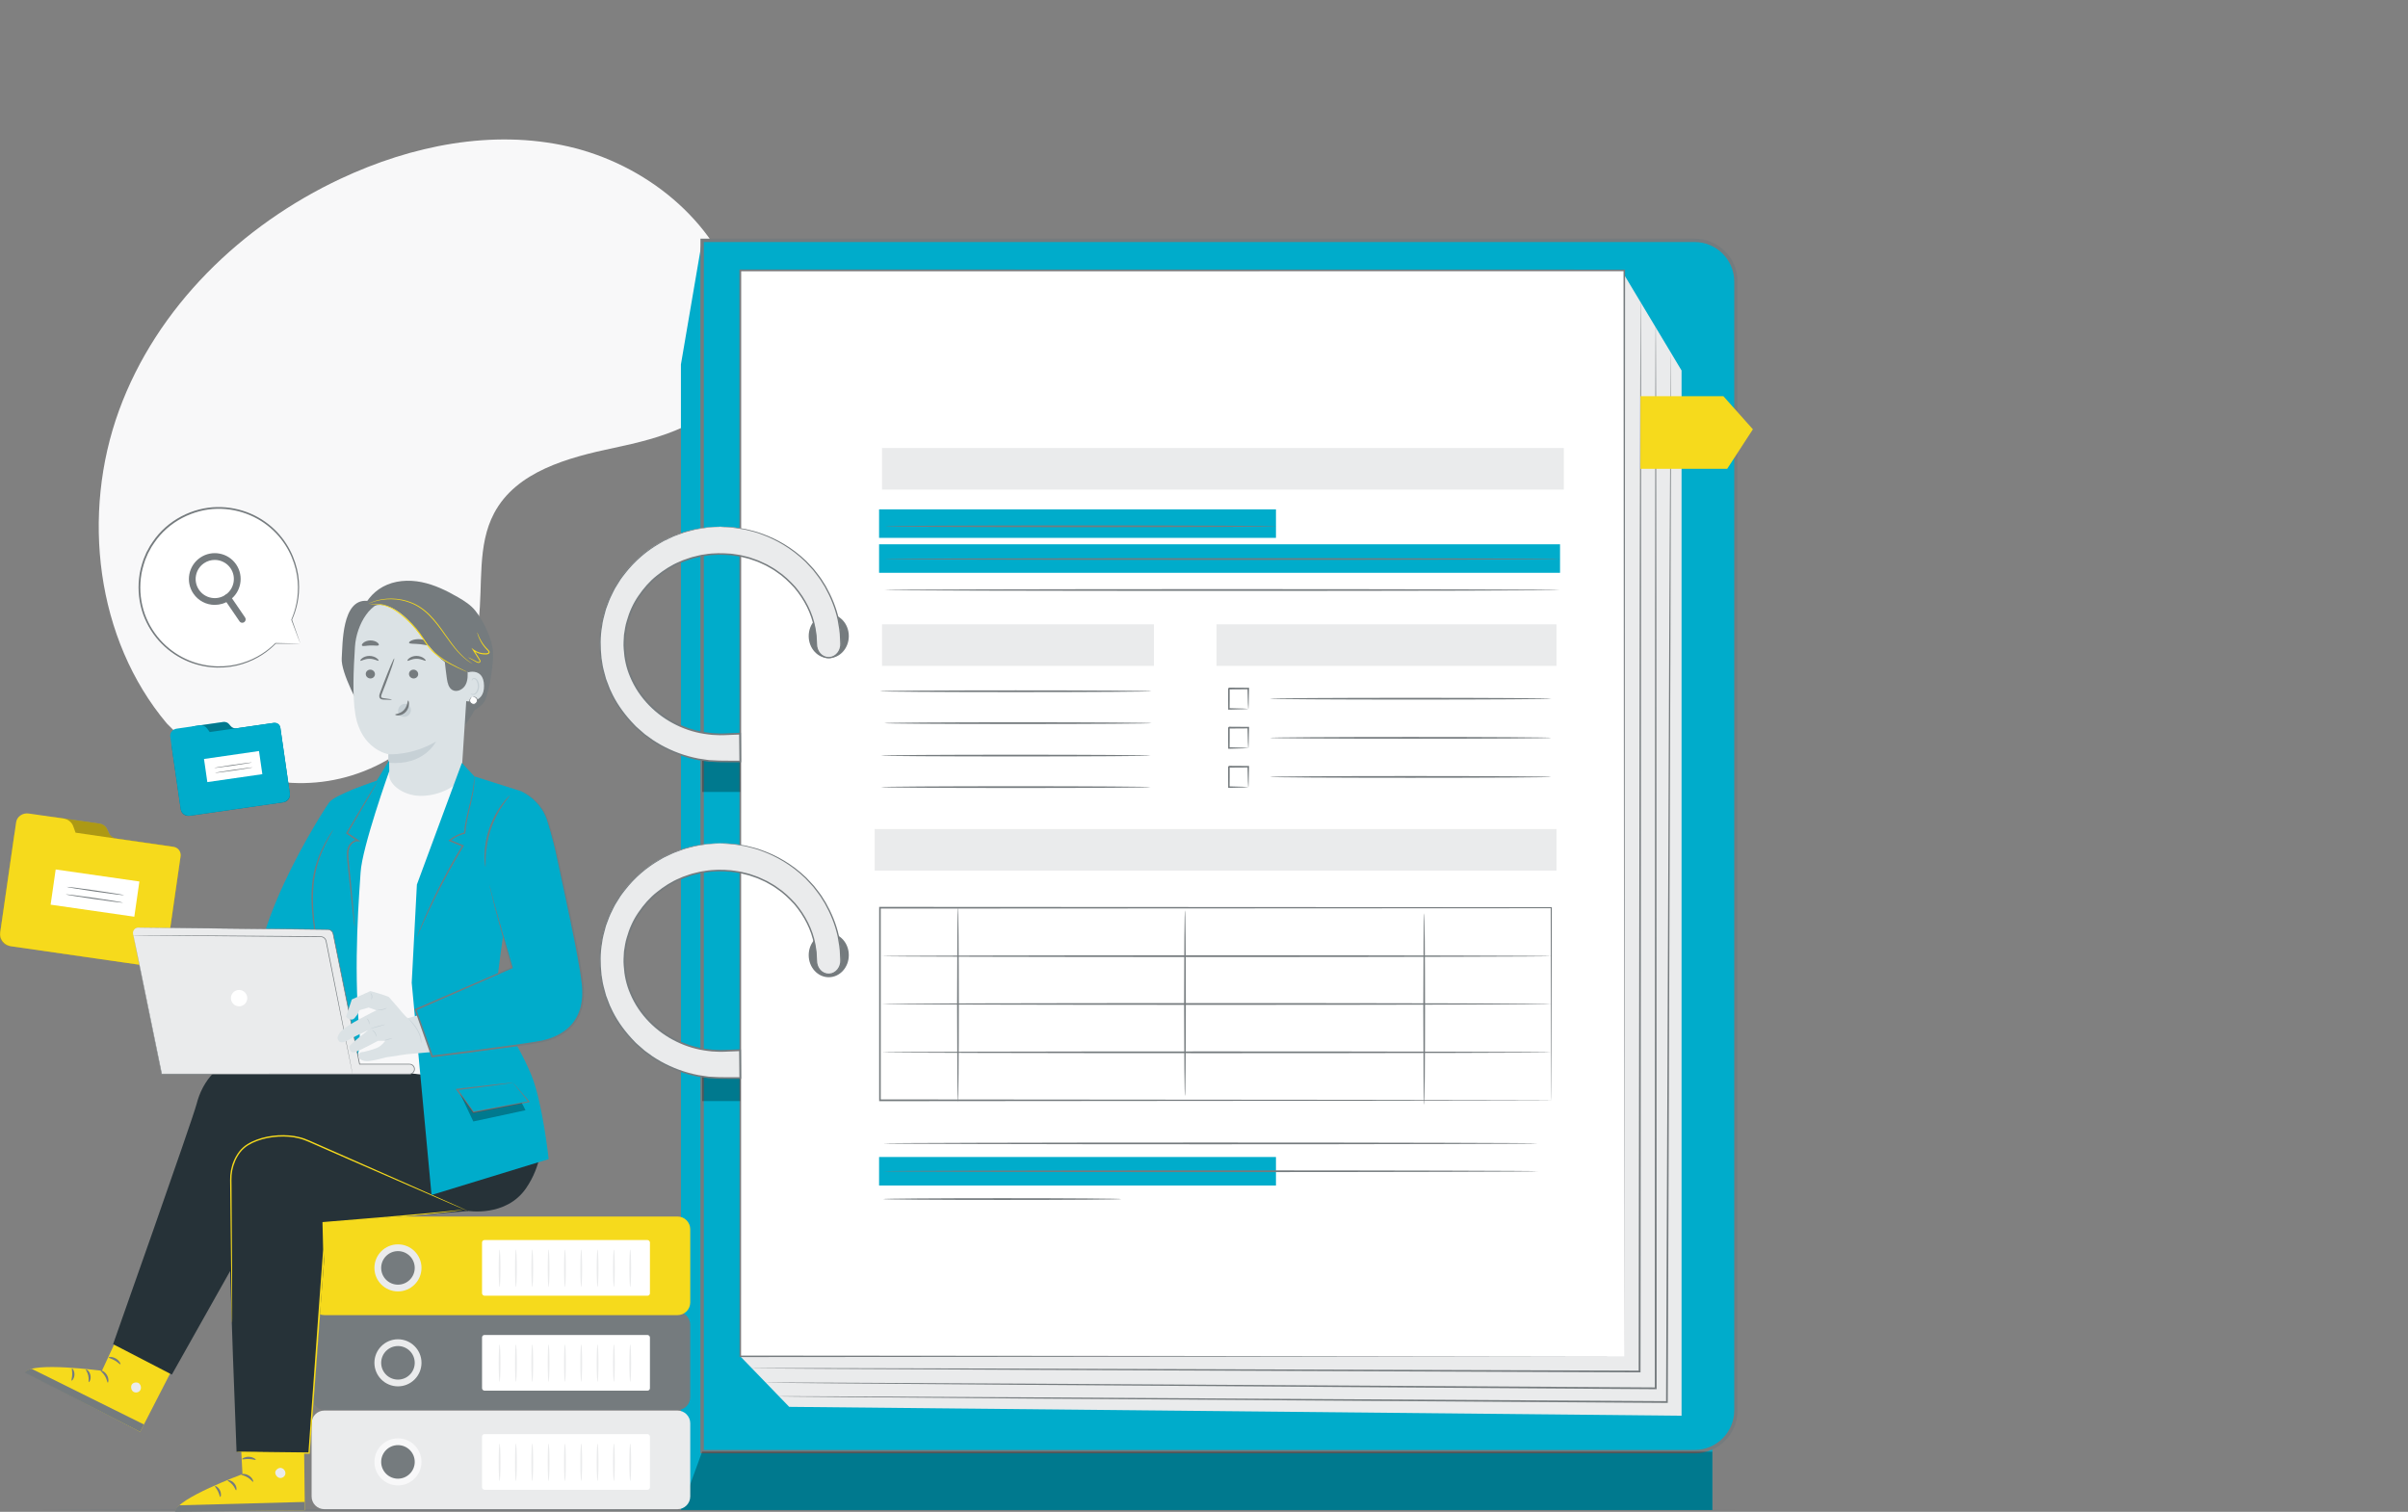 <?xml version="1.0" encoding="UTF-8"?>
<svg xmlns="http://www.w3.org/2000/svg" viewBox="0 0 711.95 447.04">
  <rect x="0" y="0" width="711.95" height="447.04" fill="#808080" stroke="none"/>
  <defs>
    <style>
      .cls-1 {
        fill: #fff;
      }

      .cls-2 {
        fill: #f8f8f9;
      }

      .cls-3 {
        fill: #f6da1c;
      }

      .cls-4 {
        opacity: .3;
      }

      .cls-5 {
        fill: #dbe2e5;
      }

      .cls-6 {
        fill: #eaebec;
      }

      .cls-7 {
        fill: #c7d1d6;
      }

      .cls-8 {
        fill: #757b7e;
      }

      .cls-9 {
        fill: #00accb;
      }

      .cls-10 {
        fill: #263238;
      }
    </style>
  </defs>
  <g id="Background_Simple" data-name="Background Simple">
    <path class="cls-2" d="M49.33,213.94l1.66,1.66c13.98,14,34.42,19.5,53.13,13.66,2.41-.75,4.76-1.68,7.03-2.77,16.38-7.92,28.22-24.65,30.37-42.91,1.26-10.74-.48-22.32,4.57-31.83,6.57-12.38,21.86-16.45,35.48-19.32s28.91-6.99,35.42-19.39c4.08-7.77,3.66-17.3,1.11-25.75-6.74-22.37-27.48-38.78-50.02-43.96-22.54-5.17-46.41-.3-67.31,9.49-29.28,13.72-54.41,37.92-65.58,68.55-11.18,30.63-6.88,67.59,14.14,92.57Z"/>
  </g>
  <g id="Floor">
    <path class="cls-8" d="M513.74,446.51c0,.11-112.37,.2-250.95,.2s-250.97-.09-250.97-.2,112.34-.2,250.97-.2,250.95,.09,250.95,.2Z"/>
  </g>
  <g id="Ring_Binder" data-name="Ring Binder">
    <g>
      <g>
        <polygon class="cls-9" points="207.59 71.07 201.32 107.77 201.32 446.51 506.28 446.51 506.28 424.98 207.59 71.07"/>
        <g>
          <path class="cls-9" d="M207.59,71.07H501.04c6.73,0,12.2,5.46,12.2,12.2V417.07c0,6.73-5.46,12.2-12.2,12.2H207.59V71.07h0Z"/>
          <path class="cls-8" d="M501.04,429.76H207.09V70.57H501.04c7,0,12.7,5.7,12.7,12.7V417.07c0,7-5.7,12.7-12.7,12.7Zm-292.96-1H501.04c6.45,0,11.7-5.25,11.7-11.7V83.27c0-6.45-5.25-11.7-11.7-11.7H208.09V428.76Z"/>
        </g>
        <polygon class="cls-6" points="480.24 81.32 497.17 109.55 497.17 418.64 233.33 416.01 218.88 401.07 480.24 81.32"/>
        <g>
          <rect class="cls-1" x="218.88" y="79.96" width="261.35" height="321.11"/>
          <path class="cls-8" d="M480.24,401.07c0-2.03-.09-130.13-.23-321.11l.23,.23c-77.61,0-166.84,.02-261.33,.03h-.03l.26-.26c-.02,118.79-.03,229.27-.04,321.11l-.22-.22c157.57,.13,259.54,.22,261.35,.22-1.81,0-103.79,.09-261.35,.22h-.22s0-.22,0-.22c-.01-91.84-.03-202.32-.04-321.11v-.26s.26,0,.26,0h.03c94.48,.01,183.71,.02,261.33,.03h.23v.23c-.14,190.98-.23,319.08-.23,321.11Z"/>
        </g>
        <path class="cls-8" d="M250.96,188.09c0,3.61-2.65,6.53-5.93,6.53s-5.93-2.93-5.93-6.53,2.65-6.53,5.93-6.53,5.93,2.93,5.93,6.53Z"/>
        <g class="cls-4">
          <polygon points="207.59 234.19 218.88 234.19 218.85 224.46 207.59 224.46 207.59 234.19"/>
        </g>
        <g>
          <path class="cls-6" d="M213.01,155.74c-19.66,0-35.65,15.56-35.65,34.7s16.18,34.7,35.84,34.7h5.68l-.08-8.23-5.59,.23c-15.65,0-28.58-11.98-28.58-26.7s12.73-26.7,28.39-26.7,28.39,11.98,28.39,26.7c0,2.21,1.63,4,3.63,4s3.63-1.79,3.63-4c0-19.13-15.99-34.7-35.65-34.7Z"/>
          <path class="cls-8" d="M213.01,155.74s.29,0,.84,.02c.57,.02,1.4,.05,2.48,.1,1.09,.1,2.42,.31,4,.55,1.55,.39,3.36,.75,5.3,1.52,3.88,1.41,8.46,3.86,12.74,7.96,.5,.54,1.02,1.09,1.54,1.64,.26,.28,.53,.55,.78,.85,.24,.31,.48,.62,.72,.93,.47,.63,1,1.24,1.44,1.92,.43,.69,.87,1.39,1.32,2.1,1.65,2.91,3.07,6.19,3.87,9.83,.33,1.83,.7,3.71,.72,5.66,.03,.96,.22,1.97-.12,2.98-.3,.99-.97,1.89-1.91,2.41-.93,.52-2.12,.59-3.13,.15-1.01-.43-1.78-1.33-2.15-2.36-.19-.52-.27-1.08-.28-1.62-.03-.52-.06-1.05-.09-1.58,0-1.06-.25-2.11-.41-3.18-.79-4.25-2.89-8.35-5.85-11.85-1.56-1.68-3.23-3.33-5.22-4.63-.94-.72-2.02-1.24-3.05-1.85-.53-.28-1.09-.5-1.63-.76-.55-.25-1.1-.51-1.68-.68-.57-.2-1.15-.4-1.73-.59-.58-.17-1.19-.3-1.78-.45-1.18-.34-2.42-.43-3.65-.63-2.47-.19-5.01-.24-7.51,.2-1.27,.13-2.49,.5-3.74,.79-.62,.17-1.22,.41-1.83,.61l-.91,.32-.88,.4c-2.4,.99-4.61,2.43-6.67,4.07-2.08,1.63-3.83,3.68-5.34,5.88-1.53,2.2-2.65,4.71-3.37,7.32-.42,1.3-.58,2.66-.8,4.01-.06,1.37-.21,2.74-.07,4.12,.15,2.75,.74,5.51,1.86,8.07,2.58,6.21,7.61,11.13,13.42,13.96,2.9,1.44,6.03,2.33,9.17,2.71,.78,.14,1.57,.17,2.35,.2,.78,.04,1.56,.09,2.35,.03,1.57-.06,3.13-.13,4.68-.19h.26s0,.25,0,.25c.03,2.79,.05,5.53,.08,8.23v.25s-.25,0-.25,0c-2.11-.01-4.19,.03-6.27-.03-1.04-.05-2.08-.11-3.11-.16-1.02-.15-2.04-.3-3.05-.45-4.02-.77-7.82-2.18-11.23-4.09-.83-.51-1.71-.96-2.49-1.52-.78-.57-1.56-1.13-2.34-1.7-.72-.63-1.44-1.26-2.15-1.88-.37-.3-.7-.64-1.01-.99l-.96-1.02c-2.49-2.77-4.59-5.8-6.02-9.04-.41-.78-.65-1.64-.98-2.44l-.46-1.22-.34-1.25c-.21-.83-.47-1.64-.62-2.48-.13-.83-.26-1.66-.39-2.48-.35-3.3-.37-6.54,.2-9.59,.18-1.54,.63-2.99,1.01-4.43,.16-.73,.49-1.39,.73-2.08,.27-.67,.48-1.37,.8-2.01,.66-1.26,1.18-2.56,1.96-3.68,.36-.58,.72-1.15,1.07-1.71,.37-.55,.8-1.05,1.19-1.57,3.18-4.1,6.89-7.04,10.41-9.05,.44-.25,.86-.52,1.29-.75,.44-.21,.88-.41,1.3-.61,.86-.39,1.65-.82,2.48-1.07,.81-.29,1.59-.56,2.33-.82,.75-.22,1.48-.38,2.17-.55,1.36-.39,2.61-.51,3.67-.67,.54-.07,1.03-.16,1.48-.19,.45-.02,.86-.04,1.23-.05,.72-.03,1.28-.05,1.66-.06,.37-.01,.56,0,.56,0,0,0-.19,.02-.56,.05-.39,.02-.94,.06-1.66,.1-.37,.02-.78,.04-1.23,.07-.45,.03-.94,.14-1.47,.21-1.06,.17-2.3,.31-3.65,.71-.68,.18-1.4,.34-2.15,.57-.74,.27-1.51,.54-2.31,.84-.82,.26-1.61,.69-2.46,1.08-.42,.2-.85,.4-1.29,.61-.43,.22-.85,.5-1.28,.75-3.48,2.01-7.15,4.95-10.28,9.03-.38,.51-.8,1.01-1.17,1.56-.35,.56-.7,1.12-1.06,1.7-.77,1.11-1.28,2.41-1.93,3.66-.32,.63-.52,1.32-.79,1.99-.23,.68-.56,1.34-.71,2.06-.37,1.42-.81,2.86-.98,4.39-.55,3.01-.52,6.22-.17,9.48,.13,.81,.26,1.63,.39,2.45,.15,.82,.42,1.62,.62,2.44l.33,1.23,.46,1.2c.33,.79,.57,1.64,.98,2.41,1.42,3.19,3.5,6.18,5.97,8.92l.95,1.01c.31,.34,.64,.68,1,.97,.7,.61,1.41,1.23,2.12,1.85,.77,.55,1.54,1.11,2.31,1.67,.78,.56,1.64,.99,2.46,1.5,3.38,1.88,7.13,3.27,11.09,4.02,1,.15,2,.3,3.01,.45,1.02,.05,2.04,.1,3.07,.15,2.06,.06,4.16,.01,6.26,.03l-.25,.25c-.03-2.7-.06-5.44-.09-8.23l.26,.25c-1.55,.06-3.11,.13-4.69,.19-.78,.06-1.58,0-2.38-.03-.8-.03-1.6-.06-2.4-.2-3.19-.38-6.37-1.29-9.33-2.76-5.92-2.87-11.04-7.88-13.68-14.22-1.14-2.62-1.74-5.44-1.9-8.24-.14-1.41,0-2.81,.07-4.2,.23-1.38,.39-2.77,.82-4.09,.74-2.67,1.89-5.22,3.45-7.47,1.54-2.25,3.33-4.33,5.45-5.99,2.09-1.67,4.35-3.14,6.79-4.14l.9-.4,.93-.32c.62-.21,1.23-.44,1.86-.62,1.27-.29,2.52-.67,3.81-.8,2.55-.44,5.13-.38,7.64-.19,1.25,.2,2.51,.29,3.71,.64,.6,.15,1.22,.28,1.81,.46,.59,.2,1.17,.4,1.75,.61,.59,.18,1.15,.44,1.7,.7,.55,.26,1.12,.49,1.66,.77,1.04,.62,2.14,1.15,3.09,1.89,2.02,1.32,3.72,3,5.3,4.71,3.01,3.57,5.14,7.75,5.93,12.07,.16,1.08,.4,2.15,.41,3.23,.03,.54,.06,1.07,.08,1.61,0,.51,.08,1.01,.25,1.48,.33,.94,1.03,1.75,1.92,2.13,.89,.39,1.94,.34,2.77-.13,.84-.46,1.45-1.27,1.73-2.17,.31-.9,.13-1.89,.11-2.85-.02-1.93-.38-3.79-.7-5.6-.78-3.6-2.18-6.86-3.8-9.75-.44-.7-.87-1.4-1.3-2.08-.44-.67-.96-1.28-1.42-1.91-.24-.31-.47-.62-.71-.92-.25-.3-.52-.56-.77-.84-.52-.55-1.02-1.1-1.52-1.64-4.22-4.08-8.76-6.54-12.61-7.97-1.92-.78-3.72-1.15-5.26-1.55-1.57-.25-2.9-.49-3.98-.6-1.08-.06-1.9-.11-2.47-.15-.56-.04-.84-.07-.84-.07Z"/>
        </g>
        <path class="cls-8" d="M250.96,282.44c0,3.61-2.65,6.53-5.93,6.53s-5.93-2.93-5.93-6.53,2.65-6.53,5.93-6.53,5.93,2.93,5.93,6.53Z"/>
        <rect class="cls-9" x="259.91" y="160.95" width="201.33" height="8.43"/>
        <rect class="cls-9" x="259.91" y="150.62" width="117.34" height="8.43"/>
        <rect class="cls-9" x="259.91" y="342.13" width="117.34" height="8.43"/>
        <g>
          <rect class="cls-6" x="260.78" y="132.48" width="201.58" height="12.29"/>
          <rect class="cls-6" x="258.61" y="245.15" width="201.58" height="12.29"/>
          <rect class="cls-6" x="260.78" y="184.61" width="80.39" height="12.29"/>
          <rect class="cls-6" x="359.68" y="184.61" width="100.51" height="12.29"/>
          <path class="cls-8" d="M377.25,155.63c0,.14-25.87,.26-57.77,.26s-57.78-.12-57.78-.26,25.86-.26,57.78-.26,57.77,.12,57.77,.26Z"/>
          <path class="cls-8" d="M461.23,165.31c0,.14-44.72,.26-99.87,.26s-99.88-.12-99.88-.26,44.71-.26,99.88-.26,99.87,.12,99.87,.26Z"/>
          <path class="cls-8" d="M461.23,174.47c0,.14-44.72,.26-99.87,.26s-99.88-.12-99.88-.26,44.71-.26,99.88-.26,99.87,.12,99.87,.26Z"/>
          <path class="cls-8" d="M340.47,204.4c0,.14-17.98,.26-40.16,.26s-40.17-.12-40.17-.26,17.98-.26,40.17-.26,40.16,.12,40.16,.26Z"/>
          <path class="cls-8" d="M340.47,213.84c0,.14-17.68,.26-39.5,.26s-39.5-.12-39.5-.26,17.68-.26,39.5-.26,39.5,.12,39.5,.26Z"/>
          <path class="cls-8" d="M340.15,223.43c0,.14-17.84,.26-39.83,.26s-39.84-.12-39.84-.26,17.83-.26,39.84-.26,39.83,.12,39.83,.26Z"/>
          <path class="cls-8" d="M340.15,232.75c0,.14-17.84,.26-39.83,.26s-39.84-.12-39.84-.26,17.83-.26,39.84-.26,39.83,.12,39.83,.26Z"/>
          <g>
            <path class="cls-8" d="M458.64,206.61c0,.14-18.63,.26-41.6,.26s-41.6-.12-41.6-.26,18.62-.26,41.6-.26,41.6,.12,41.6,.26Z"/>
            <path class="cls-8" d="M369.05,209.62s-.06-.67-.1-1.73c-.04-1.06-.09-2.54-.11-4.29l.21,.22c-1.7,.01-3.65,.02-5.73,.04-.05,.06,.47-.49,.25-.26h0v.41s0,.41,0,.41c0,.27,0,.54,0,.8,0,.53,0,1.05,0,1.56,0,1-.02,1.95-.02,2.84l-.21-.22c1.67,.02,3.08,.07,4.08,.11,1.01,.04,1.61,.08,1.64,.11,.03,.03-.51,.07-1.51,.11-1,.04-2.46,.09-4.22,.11h-.21s0-.22,0-.22c0-.89-.02-1.84-.02-2.84,0-.51,0-1.03,0-1.56,0-.27,0-.53,0-.8v-.41s0-.21,0-.21v-.1s0-.05,0-.05v-.03h0v-.02h0c-.22,.23,.3-.32,.25-.27,2.08,.01,4.03,.02,5.73,.04h.22s0,.22,0,.22c-.02,1.86-.07,3.39-.11,4.44-.04,1.05-.07,1.62-.1,1.58Z"/>
          </g>
          <g>
            <path class="cls-8" d="M458.64,218.18c0,.14-18.63,.26-41.6,.26s-41.6-.12-41.6-.26,18.62-.26,41.6-.26,41.6,.12,41.6,.26Z"/>
            <path class="cls-8" d="M369.05,221.19s-.06-.67-.1-1.73c-.04-1.06-.09-2.54-.11-4.29l.21,.22c-1.7,.01-3.65,.02-5.73,.04-.05,.06,.47-.49,.25-.26h0v.41s0,.41,0,.41c0,.27,0,.54,0,.8,0,.53,0,1.05,0,1.56,0,1-.02,1.95-.02,2.84l-.21-.22c1.67,.02,3.08,.07,4.08,.11,1.01,.04,1.61,.08,1.64,.11,.03,.03-.51,.07-1.51,.11-1,.04-2.46,.09-4.22,.11h-.21s0-.22,0-.22c0-.89-.02-1.84-.02-2.84,0-.51,0-1.03,0-1.56,0-.27,0-.53,0-.8v-.41s0-.21,0-.21v-.1s0-.05,0-.05v-.03h0v-.02h0c-.22,.23,.3-.32,.25-.27,2.08,.01,4.03,.02,5.73,.04h.22s0,.22,0,.22c-.02,1.86-.07,3.39-.11,4.44-.04,1.05-.07,1.62-.1,1.58Z"/>
          </g>
          <g>
            <path class="cls-8" d="M458.64,229.74c0,.14-18.63,.26-41.6,.26s-41.6-.12-41.6-.26,18.62-.26,41.6-.26,41.6,.12,41.6,.26Z"/>
            <path class="cls-8" d="M369.05,232.75s-.06-.67-.1-1.73c-.04-1.06-.09-2.54-.11-4.29l.21,.22c-1.7,.01-3.65,.02-5.73,.04-.05,.06,.47-.49,.25-.26h0v.41s0,.41,0,.41c0,.27,0,.54,0,.8,0,.53,0,1.05,0,1.56,0,1-.02,1.95-.02,2.84l-.21-.22c1.67,.02,3.08,.07,4.08,.11,1.01,.04,1.61,.08,1.64,.11,.03,.03-.51,.07-1.51,.11-1,.04-2.46,.09-4.22,.11h-.21s0-.22,0-.22c0-.89-.02-1.84-.02-2.84,0-.51,0-1.03,0-1.56,0-.27,0-.53,0-.8v-.41s0-.21,0-.21v-.1s0-.05,0-.05v-.03h0v-.02h0c-.22,.23,.3-.32,.25-.27,2.08,.01,4.03,.02,5.73,.04h.22s0,.22,0,.22c-.02,1.86-.07,3.39-.11,4.44-.04,1.05-.07,1.62-.1,1.58Z"/>
          </g>
          <g>
            <path class="cls-8" d="M458.64,325.35s-.01-.34-.02-.99c0-.66,0-1.62-.02-2.88,0-2.54-.02-6.28-.04-11.15-.02-9.73-.05-23.95-.08-41.92l.15,.16c-45.44,.02-117.51,.06-198.47,.1h-.01l.25-.26c0,19.59,0,38.69,0,56.94l-.24-.25c56.75,.05,106.34,.09,141.75,.12,17.72,.03,31.89,.06,41.64,.07,4.87,.01,8.64,.03,11.2,.03,1.27,0,2.24,.01,2.9,.02,.65,0,1,.02,1,.02,0,0-.32,.01-.97,.02-.65,0-1.61,0-2.87,.02-2.55,0-6.29,.02-11.14,.03-9.74,.02-23.89,.04-41.58,.07-35.45,.03-85.1,.07-141.92,.12h-.24s0-.25,0-.25c0-18.25,0-37.35,0-56.94v-.26s.25,0,.25,0h.01c80.96,.04,153.04,.08,198.47,.1h.15s0,.16,0,.16c-.04,18.01-.06,32.26-.08,42.02-.02,4.85-.03,8.59-.04,11.12,0,1.25-.01,2.2-.02,2.85,0,.64-.02,.95-.02,.95Z"/>
            <path class="cls-8" d="M458.64,282.74c0,.14-44.31,.26-98.96,.26s-98.97-.12-98.97-.26,44.3-.26,98.97-.26,98.96,.12,98.96,.26Z"/>
            <path class="cls-8" d="M458.64,296.88c0,.14-44.31,.26-98.96,.26s-98.97-.12-98.97-.26,44.3-.26,98.97-.26,98.96,.12,98.96,.26Z"/>
            <path class="cls-8" d="M458.64,311.17c0,.14-44.31,.26-98.96,.26s-98.97-.12-98.97-.26,44.3-.26,98.97-.26,98.96,.12,98.96,.26Z"/>
            <path class="cls-8" d="M283.23,325.85c-.14,0-.25-12.88-.25-28.76s.11-28.77,.25-28.77,.25,12.88,.25,28.77-.11,28.76-.25,28.76Z"/>
            <path class="cls-8" d="M350.35,324.12c-.14,0-.25-12.3-.25-27.47s.11-27.47,.25-27.47,.25,12.3,.25,27.47-.11,27.47-.25,27.47Z"/>
            <path class="cls-8" d="M421.07,326.71c-.14,0-.25-12.69-.25-28.33s.11-28.33,.25-28.33,.25,12.68,.25,28.33-.11,28.33-.25,28.33Z"/>
          </g>
          <path class="cls-8" d="M454.69,338.11c0,.14-43.34,.26-96.79,.26s-96.8-.12-96.8-.26,43.33-.26,96.8-.26,96.79,.12,96.79,.26Z"/>
          <path class="cls-8" d="M454.69,346.34c0,.14-43.34,.26-96.79,.26s-96.8-.12-96.8-.26,43.33-.26,96.8-.26,96.79,.12,96.79,.26Z"/>
          <path class="cls-8" d="M331.55,354.57c0,.14-15.77,.26-35.22,.26s-35.23-.12-35.23-.26,15.77-.26,35.23-.26,35.22,.12,35.22,.26Z"/>
        </g>
        <g class="cls-4">
          <polygon points="207.59 325.6 218.88 325.6 218.85 315.87 207.59 315.87 207.59 325.6"/>
        </g>
        <g>
          <path class="cls-6" d="M213.01,249.36c-19.66,0-35.65,15.56-35.65,34.7s16.18,34.7,35.84,34.7h5.68l-.08-8.23-5.59,.23c-15.65,0-28.58-11.98-28.58-26.7s12.73-26.7,28.39-26.7,28.39,11.98,28.39,26.7c0,2.21,1.63,4,3.63,4s3.63-1.79,3.63-4c0-19.13-15.99-34.7-35.65-34.7Z"/>
          <path class="cls-8" d="M213.01,249.36s.29,0,.84,.01c.57,.02,1.4,.05,2.48,.1,1.09,.1,2.42,.31,4,.55,1.55,.39,3.36,.75,5.3,1.52,3.88,1.41,8.46,3.86,12.74,7.96,.5,.54,1.02,1.09,1.54,1.64,.26,.28,.53,.55,.78,.85,.24,.31,.48,.62,.72,.93,.47,.63,1,1.24,1.44,1.92,.43,.69,.87,1.39,1.32,2.1,1.65,2.91,3.07,6.19,3.87,9.83,.33,1.83,.7,3.71,.72,5.66,.03,.96,.22,1.97-.12,2.98-.3,.99-.97,1.89-1.91,2.41-.93,.52-2.12,.59-3.13,.15-1.01-.43-1.78-1.33-2.15-2.36-.19-.52-.27-1.08-.28-1.62-.03-.52-.06-1.05-.09-1.58,0-1.06-.25-2.11-.41-3.18-.79-4.25-2.89-8.35-5.85-11.85-1.56-1.68-3.23-3.33-5.22-4.63-.94-.72-2.02-1.24-3.05-1.85-.53-.28-1.09-.5-1.63-.76-.55-.25-1.1-.51-1.68-.68-.57-.2-1.15-.4-1.73-.59-.58-.17-1.19-.3-1.78-.45-1.18-.34-2.42-.43-3.65-.63-2.47-.19-5.01-.24-7.51,.2-1.27,.13-2.49,.5-3.74,.79-.62,.17-1.22,.41-1.83,.61l-.91,.32-.88,.4c-2.4,.99-4.61,2.43-6.67,4.07-2.08,1.63-3.83,3.68-5.34,5.88-1.53,2.2-2.65,4.71-3.37,7.32-.42,1.3-.58,2.66-.8,4.01-.06,1.37-.21,2.74-.07,4.12,.15,2.75,.74,5.51,1.86,8.07,2.58,6.21,7.61,11.13,13.42,13.96,2.9,1.44,6.03,2.33,9.17,2.71,.78,.14,1.57,.17,2.35,.2,.78,.04,1.56,.09,2.35,.03,1.57-.06,3.13-.13,4.68-.19h.26s0,.25,0,.25c.03,2.79,.05,5.53,.08,8.23v.25s-.25,0-.25,0c-2.11-.01-4.19,.03-6.27-.03-1.04-.05-2.08-.11-3.11-.16-1.02-.15-2.04-.3-3.05-.45-4.02-.77-7.82-2.18-11.23-4.09-.83-.51-1.71-.96-2.49-1.52-.78-.57-1.56-1.13-2.34-1.7-.72-.63-1.44-1.26-2.15-1.88-.37-.3-.7-.64-1.01-.99l-.96-1.02c-2.49-2.77-4.59-5.8-6.02-9.04-.41-.78-.65-1.64-.98-2.44l-.46-1.22-.34-1.25c-.21-.83-.47-1.64-.62-2.48-.13-.83-.26-1.66-.39-2.48-.35-3.3-.37-6.54,.2-9.59,.18-1.54,.63-2.99,1.01-4.43,.16-.73,.49-1.39,.73-2.08,.27-.67,.48-1.37,.8-2.01,.66-1.26,1.18-2.56,1.96-3.68,.36-.58,.72-1.15,1.07-1.71,.37-.55,.8-1.05,1.19-1.57,3.18-4.1,6.89-7.04,10.41-9.05,.44-.25,.86-.52,1.29-.75,.44-.21,.88-.41,1.3-.61,.86-.39,1.65-.82,2.48-1.07,.81-.29,1.59-.56,2.33-.82,.75-.22,1.48-.38,2.17-.55,1.36-.39,2.61-.51,3.67-.67,.54-.07,1.03-.16,1.48-.19,.45-.02,.86-.04,1.23-.05,.72-.03,1.28-.05,1.66-.06,.37-.01,.56,0,.56,0,0,0-.19,.02-.56,.05-.39,.02-.94,.06-1.66,.1-.37,.02-.78,.04-1.23,.07-.45,.03-.94,.14-1.47,.21-1.06,.17-2.3,.31-3.65,.71-.68,.18-1.4,.34-2.15,.57-.74,.27-1.51,.54-2.31,.84-.82,.26-1.61,.69-2.46,1.08-.42,.2-.85,.4-1.29,.61-.43,.22-.85,.5-1.28,.75-3.48,2.01-7.15,4.95-10.28,9.03-.38,.51-.8,1.01-1.17,1.56-.35,.56-.7,1.12-1.06,1.7-.77,1.11-1.28,2.41-1.93,3.66-.32,.63-.52,1.32-.79,1.99-.23,.68-.56,1.34-.71,2.06-.37,1.42-.81,2.86-.98,4.39-.55,3.01-.52,6.22-.17,9.48,.13,.81,.26,1.63,.39,2.45,.15,.82,.42,1.62,.62,2.44l.33,1.23,.46,1.2c.33,.79,.57,1.64,.98,2.41,1.42,3.19,3.5,6.18,5.97,8.92l.95,1.01c.31,.34,.64,.68,1,.97,.7,.61,1.41,1.23,2.12,1.85,.77,.55,1.54,1.11,2.31,1.67,.78,.56,1.64,.99,2.46,1.5,3.38,1.88,7.13,3.27,11.09,4.02,1,.15,2,.3,3.01,.45,1.02,.05,2.04,.1,3.07,.15,2.06,.06,4.16,.01,6.26,.03l-.25,.25c-.03-2.7-.06-5.44-.09-8.23l.26,.25c-1.55,.06-3.11,.13-4.69,.19-.78,.06-1.58,0-2.38-.03-.8-.03-1.6-.06-2.4-.2-3.19-.38-6.37-1.29-9.33-2.76-5.92-2.87-11.04-7.88-13.68-14.22-1.14-2.62-1.74-5.44-1.9-8.24-.14-1.41,0-2.81,.07-4.2,.23-1.38,.39-2.77,.82-4.09,.74-2.67,1.89-5.22,3.45-7.47,1.54-2.25,3.33-4.33,5.45-5.99,2.09-1.67,4.35-3.14,6.79-4.14l.9-.4,.93-.32c.62-.21,1.23-.44,1.86-.62,1.27-.29,2.52-.67,3.81-.8,2.55-.44,5.13-.38,7.64-.19,1.25,.2,2.51,.29,3.71,.64,.6,.15,1.22,.28,1.81,.46,.59,.2,1.17,.4,1.75,.61,.59,.18,1.15,.44,1.7,.7,.55,.26,1.12,.49,1.66,.77,1.04,.62,2.14,1.15,3.09,1.89,2.02,1.32,3.72,3,5.3,4.71,3.01,3.57,5.14,7.75,5.93,12.07,.16,1.08,.4,2.15,.41,3.23,.03,.54,.06,1.07,.08,1.61,0,.51,.08,1.01,.25,1.48,.33,.94,1.03,1.75,1.92,2.13,.89,.39,1.94,.34,2.77-.13,.84-.46,1.45-1.27,1.73-2.17,.31-.9,.13-1.89,.11-2.85-.02-1.93-.38-3.79-.7-5.6-.78-3.6-2.18-6.86-3.8-9.75-.44-.7-.87-1.4-1.3-2.08-.44-.67-.96-1.28-1.42-1.91-.24-.31-.47-.62-.71-.92-.25-.3-.52-.56-.77-.84-.52-.55-1.02-1.1-1.52-1.64-4.22-4.08-8.76-6.54-12.61-7.97-1.92-.78-3.72-1.15-5.26-1.55-1.57-.25-2.9-.49-3.98-.6-1.08-.06-1.9-.11-2.47-.15-.56-.04-.84-.07-.84-.07Z"/>
        </g>
        <g class="cls-4">
          <polygon points="207.59 429.26 201.32 446.51 506.28 446.51 506.28 429.26 207.59 429.26"/>
        </g>
        <path class="cls-8" d="M226.38,408.83s.45-.01,1.33-.02c.89,0,2.2,0,3.92,0,3.45,.01,8.54,.03,15.1,.05,13.14,.07,32.18,.16,55.84,.28,47.33,.29,113.11,.68,186.95,1.13l-.26,.26c0-8.16,0-16.84,0-25.62,.03-79.76,.06-151.95,.08-204.22,.03-26.12,.06-47.27,.08-61.89,.02-7.3,.04-12.97,.05-16.83,.01-1.92,.02-3.38,.03-4.38,0-.99,.03-1.49,.03-1.49,0,0,.02,.5,.03,1.49,0,.99,.01,2.46,.03,4.38,.01,3.85,.03,9.52,.05,16.83,.02,14.62,.05,35.76,.08,61.89,.02,52.27,.05,124.46,.08,204.22,0,8.78,0,17.46,0,25.62v.26h-.26c-73.84-.51-139.62-.97-186.95-1.29-23.66-.19-42.7-.34-55.84-.44-6.56-.06-11.64-.11-15.1-.14-1.72-.02-3.03-.04-3.92-.05-.88-.01-1.33-.03-1.33-.03Z"/>
        <path class="cls-8" d="M222.06,404.58s.45-.02,1.33-.02c.89,0,2.19,0,3.91,0,3.45,0,8.52,0,15.06,0,13.11,.03,32.11,.07,55.72,.13,47.24,.16,112.9,.37,186.67,.61l-.26,.26c0-8.6,.02-17.75,.03-27,.11-80.01,.21-152.44,.29-204.87,.06-26.21,.11-47.42,.15-62.08,.03-7.32,.05-13.01,.07-16.88,.01-1.92,.02-3.39,.03-4.39,0-.99,.03-1.5,.03-1.5,0,0,.02,.51,.03,1.5,0,1,.01,2.47,.02,4.39,0,3.87,.02,9.56,.03,16.88,0,14.67,.01,35.88,.02,62.08-.03,52.43-.08,124.86-.13,204.87,0,9.25-.02,18.4-.03,27v.26s-.26,0-.26,0c-73.77-.31-139.43-.58-186.67-.78-23.61-.12-42.61-.22-55.72-.29-6.54-.04-11.62-.08-15.06-.1-1.71-.02-3.02-.03-3.91-.04-.88-.01-1.33-.03-1.33-.03Z"/>
        <path class="cls-8" d="M230.27,412.9s.45-.01,1.33-.02c.89,0,2.2,0,3.91,0,3.45,.01,8.53,.03,15.08,.05,13.12,.07,32.14,.16,55.76,.28,47.25,.28,112.89,.68,186.5,1.12l-.26,.26c.03-7.53,.06-15.56,.09-23.67,.33-79.06,.64-150.63,.85-202.44,.13-25.9,.24-46.85,.32-61.35,.05-7.24,.09-12.86,.11-16.68,.02-1.9,.03-3.35,.04-4.34,.01-.98,.03-1.48,.03-1.48,0,0,.02,.5,.02,1.48,0,.99,0,2.44,0,4.34,0,3.82,0,9.44-.02,16.68-.04,14.49-.09,35.45-.15,61.35-.18,51.81-.43,123.38-.7,202.44-.03,8.11-.06,16.13-.09,23.67v.26s-.26,0-.26,0c-73.61-.51-139.25-.96-186.5-1.28-23.62-.19-42.63-.34-55.76-.44-6.55-.06-11.63-.11-15.08-.14-1.71-.02-3.02-.04-3.91-.05-.88-.01-1.33-.03-1.33-.03Z"/>
      </g>
      <polygon class="cls-3" points="485.04 117.15 509.53 117.15 518.26 126.95 510.66 138.63 485.02 138.63 485.04 117.15"/>
    </g>
  </g>
  <g id="Folders">
    <g>
      <g>
        <g>
          <path class="cls-3" d="M2.88,279.76c-1.84-.26-3.11-1.97-2.85-3.81l4.16-28.93c.21-1.47,1.66-2.48,3.23-2.26l2.72,.39c1.11,.16,2.21-.3,2.81-1.18l.75-1.1c.6-.88,1.7-1.34,2.81-1.18l12.91,1.86c1.01,.14,1.87,.78,2.26,1.66l.49,1.1c.4,.89,1.26,1.52,2.26,1.66l16.46,2.37c1.57,.23,2.67,1.6,2.46,3.07l-4.25,29.58c-.26,1.84-1.97,3.11-3.81,2.85l-42.41-6.1Z"/>
          <g class="cls-4">
            <path d="M2.88,279.76c-1.84-.26-3.11-1.97-2.85-3.81l4.16-28.93c.21-1.47,1.66-2.48,3.23-2.26l2.72,.39c1.11,.16,2.21-.3,2.81-1.18l.75-1.1c.6-.88,1.7-1.34,2.81-1.18l12.91,1.86c1.01,.14,1.87,.78,2.26,1.66l.49,1.1c.4,.89,1.26,1.52,2.26,1.66l16.46,2.37c1.57,.23,2.67,1.6,2.46,3.07l-4.25,29.58c-.26,1.84-1.97,3.11-3.81,2.85l-42.41-6.1Z"/>
          </g>
        </g>
        <path class="cls-3" d="M32.81,247.75l-10.47-1.53-.68-1.88c-.44-1.22-1.58-2.12-2.93-2.31l-10.23-1.47c-1.82-.26-3.5,.91-3.74,2.61l-.17,1.19L.06,275.77c-.28,1.94,1.17,3.75,3.24,4.05l41.57,5.98c2.07,.3,3.97-1.03,4.25-2.97l4.27-29.67c.19-1.32-.73-2.55-2.05-2.74l-18.53-2.66Z"/>
      </g>
      <rect class="cls-1" x="15.58" y="258.83" width="25" height="10.52" transform="translate(37.87 -1.31) rotate(8.18)"/>
      <path class="cls-8" d="M36.73,264.71c-.01,.09-3.83-.38-8.52-1.06-4.7-.68-8.49-1.3-8.48-1.39,.01-.09,3.83,.38,8.52,1.06,4.69,.67,8.49,1.3,8.48,1.39Z"/>
      <path class="cls-8" d="M36.41,266.92c-.01,.09-3.83-.38-8.52-1.06-4.7-.68-8.49-1.3-8.48-1.39,.01-.09,3.83,.38,8.52,1.06,4.69,.67,8.49,1.3,8.48,1.39Z"/>
    </g>
    <g>
      <g>
        <g>
          <path class="cls-9" d="M55.95,241.23c-1.21,.17-2.33-.66-2.5-1.87l-2.74-19.01c-.14-.97,.58-1.87,1.62-2.02l1.79-.26c.73-.11,1.34-.6,1.55-1.26l.27-.83c.22-.66,.82-1.16,1.55-1.26l8.49-1.22c.66-.1,1.32,.14,1.73,.63l.51,.6c.41,.48,1.07,.72,1.73,.63l10.82-1.56c1.03-.15,1.98,.51,2.12,1.48l2.81,19.45c.17,1.21-.66,2.33-1.87,2.5l-27.88,4.02Z"/>
          <g class="cls-4">
            <path d="M55.95,241.23c-1.21,.17-2.33-.66-2.5-1.87l-2.74-19.01c-.14-.97,.58-1.87,1.62-2.02l1.79-.26c.73-.11,1.34-.6,1.55-1.26l.27-.83c.22-.66,.82-1.16,1.55-1.26l8.49-1.22c.66-.1,1.32,.14,1.73,.63l.51,.6c.41,.48,1.07,.72,1.73,.63l10.82-1.56c1.03-.15,1.98,.51,2.12,1.48l2.81,19.45c.17,1.21-.66,2.33-1.87,2.5l-27.88,4.02Z"/>
          </g>
        </g>
        <path class="cls-9" d="M68.89,215.49l-6.88,.98-.78-1.06c-.51-.69-1.39-1.04-2.28-.91l-6.73,.97c-1.2,.17-2.04,1.22-1.88,2.34l.11,.78,2.98,20.65c.18,1.27,1.44,2.15,2.8,1.95l27.33-3.94c1.36-.2,2.31-1.39,2.13-2.66l-2.81-19.5c-.13-.87-.93-1.47-1.8-1.35l-12.18,1.76Z"/>
      </g>
      <rect class="cls-1" x="60.72" y="223.22" width="16.43" height="6.91" transform="translate(-31.66 12.17) rotate(-8.21)"/>
      <path class="cls-8" d="M74.5,225.46c0,.06-2.49,.47-5.57,.92-3.09,.45-5.59,.76-5.6,.7,0-.06,2.49-.47,5.57-.92,3.09-.45,5.59-.76,5.6-.7Z"/>
      <path class="cls-8" d="M74.72,226.92c0,.06-2.49,.47-5.57,.92-3.09,.45-5.59,.76-5.6,.7,0-.06,2.49-.47,5.57-.92,3.09-.45,5.59-.76,5.6-.7Z"/>
    </g>
  </g>
  <g id="Speech_Bubble_1" data-name="Speech Bubble 1">
    <g>
      <g>
        <path class="cls-1" d="M88.8,190.33l-7.33-.08c-2.95,3-6.75,5.25-11.14,6.33-12.62,3.1-25.37-4.62-28.47-17.24-3.1-12.62,4.62-25.37,17.24-28.47,12.62-3.1,25.37,4.62,28.47,17.24,1.3,5.27,.7,10.56-1.35,15.16h0s2.57,7.06,2.57,7.06Z"/>
        <path class="cls-8" d="M88.8,190.33s-.07-.17-.19-.47c-.13-.33-.3-.78-.52-1.36-.46-1.21-1.11-2.95-1.96-5.2l.19,.03h0c-.04,.06-.11,.07-.16,.03-.04-.03-.05-.09-.03-.13,1.19-2.75,2.27-6.65,1.89-11.31-.17-2.32-.77-4.79-1.81-7.24-1.04-2.46-2.57-4.89-4.63-7.04-2.06-2.15-4.65-4-7.63-5.28-2.98-1.28-6.35-1.99-9.82-1.9-6.92,.14-14.27,3.72-18.55,10.09-.26,.4-.54,.79-.79,1.19l-.68,1.25-.34,.62-.28,.65-.55,1.3c-.61,1.77-1.12,3.58-1.3,5.41-.43,3.65,.01,7.31,1.17,10.6,1.18,3.28,3.07,6.18,5.36,8.5,2.29,2.32,4.97,4.06,7.72,5.2,5.55,2.29,11.26,2.15,15.68,.78,4.48-1.35,7.72-3.77,9.82-5.88,.02-.02,.05-.03,.08-.03,2.35,.05,4.16,.1,5.42,.13,.6,.02,1.07,.03,1.42,.04,.32,.01,.5,.02,.5,.02,0,0-.14,0-.45,.01-.34,0-.8,0-1.39,0-1.27,0-3.11,0-5.49,0l.08-.03c-2.09,2.16-5.35,4.65-9.88,6.05-4.47,1.42-10.29,1.6-15.95-.7-2.81-1.15-5.55-2.91-7.89-5.27-2.34-2.35-4.28-5.31-5.49-8.66-1.19-3.36-1.66-7.09-1.22-10.83,.18-1.87,.69-3.72,1.32-5.53l.56-1.33,.28-.67,.35-.64,.7-1.28c.26-.41,.54-.81,.81-1.22,4.38-6.51,11.9-10.17,18.97-10.29,3.55-.08,6.99,.65,10.02,1.96,3.04,1.31,5.67,3.21,7.76,5.41,2.09,2.2,3.64,4.69,4.68,7.19,1.04,2.5,1.64,5.02,1.79,7.37,.35,4.73-.78,8.67-2.03,11.42l-.19-.12h0c.04-.06,.11-.07,.15-.03,.02,.01,.03,.03,.03,.05,.81,2.31,1.43,4.09,1.86,5.32,.2,.57,.35,1.02,.46,1.35,.1,.3,.15,.45,.14,.44Z"/>
      </g>
      <g>
        <path class="cls-8" d="M63.51,178.87c-2.45,0-4.85-1.17-6.33-3.34-2.38-3.48-1.48-8.25,2.01-10.63,3.48-2.38,8.25-1.48,10.63,2,2.38,3.48,1.48,8.25-2,10.63-1.32,.9-2.82,1.33-4.3,1.33Zm-.02-13.3c-1.1,0-2.21,.32-3.18,.98-2.57,1.76-3.24,5.28-1.48,7.85,.85,1.25,2.14,2.09,3.62,2.37,1.48,.28,2.99-.04,4.23-.89,2.57-1.76,3.24-5.28,1.48-7.85-1.09-1.6-2.87-2.46-4.68-2.46Z"/>
        <path class="cls-8" d="M71.64,184.16c-.32,0-.63-.15-.83-.44l-4.4-6.44c-.31-.46-.19-1.08,.26-1.39,.46-.31,1.08-.19,1.39,.26l4.4,6.44c.31,.46,.19,1.08-.26,1.39-.17,.12-.37,.17-.56,.17Z"/>
      </g>
    </g>
  </g>
  <g id="Character_1" data-name="Character 1">
    <g>
      <g>
        <g>
          <path class="cls-8" d="M143.36,196.57l-12.96,9.59c1.33,3.86,2.67,7.73,4,11.59,5.83-5.34,9.18-13.28,8.95-21.18Z"/>
          <g>
            <path class="cls-8" d="M113.19,173.51c3.44-1.88,7.59-2.15,11.42-1.38,3.84,.77,7.42,2.51,10.8,4.47,1.9,1.1,3.8,2.31,5.16,4.03,2.49,3.14,4.96,8.29,5.2,12.29,.19,3.24-1.04,11.34-2.41,14.28-1.26,2.7-7.13,4.75-10.03,5.42l-26.6-30.94c.94-3.44,3.32-6.45,6.45-8.16Z"/>
            <path class="cls-8" d="M108.6,177.68l6.38-1.14c-3.49,8.3-4.43,27.29-6.43,36.07-2.35-3.41-7.81-13.8-7.52-17.93,.29-4.13-.01-17.7,7.57-17Z"/>
            <path class="cls-5" d="M138.84,191.5c-.34-4.85-3.48-8.83-8.2-10.03l-14.69-3.75c-6.35-.69-10.59,7.12-11,13.49-.46,7.08-.75,14.55,.08,19.83,1.66,10.62,9.8,11.99,9.8,11.99,0-.02,0,5.05,0,8.15l4.92,20.35,16.38-17.68,2.73-42.23c0-.18-.02,.11-.04-.13Z"/>
            <path class="cls-8" d="M108.14,199.24c-.03,.72,.56,1.34,1.31,1.38,.75,.04,1.38-.51,1.41-1.22,.03-.72-.56-1.34-1.31-1.38-.75-.04-1.38,.51-1.41,1.23Z"/>
            <path class="cls-8" d="M106.55,195.38c.17,.18,1.2-.58,2.67-.58,1.46-.01,2.54,.74,2.7,.56,.08-.08-.09-.4-.56-.74-.46-.34-1.25-.67-2.16-.67-.91,0-1.68,.34-2.12,.68-.45,.34-.61,.67-.52,.75Z"/>
            <path class="cls-8" d="M120.92,199.24c-.03,.72,.56,1.34,1.31,1.38,.75,.04,1.38-.51,1.41-1.22,.03-.72-.56-1.34-1.31-1.38-.75-.04-1.38,.51-1.41,1.23Z"/>
            <path class="cls-8" d="M120.47,195.38c.17,.18,1.2-.58,2.67-.58,1.46-.01,2.54,.74,2.7,.56,.08-.08-.09-.4-.56-.74-.46-.34-1.25-.67-2.16-.67-.91,0-1.68,.34-2.12,.68-.45,.34-.6,.67-.52,.75Z"/>
            <path class="cls-8" d="M115.88,206.89c0-.08-.9-.24-2.38-.43-.37-.04-.73-.11-.79-.37-.09-.27,.07-.67,.25-1.11,.35-.9,.72-1.85,1.11-2.85,1.55-4.05,2.67-7.39,2.5-7.45-.16-.06-1.55,3.18-3.1,7.23-.37,1-.73,1.95-1.07,2.86-.14,.43-.39,.91-.2,1.47,.1,.28,.37,.48,.61,.55,.24,.07,.45,.08,.64,.09,1.49,.08,2.41,.09,2.41,0Z"/>
            <path class="cls-7" d="M128.92,219.26s-3.46,7.3-14.08,6.28v-2.5s7,.46,14.08-3.78Z"/>
            <path class="cls-8" d="M120.93,190.08c.14,.4,1.61,.21,3.33,.42,1.72,.18,3.11,.68,3.34,.33,.1-.17-.14-.55-.7-.93-.55-.39-1.44-.75-2.47-.87-1.03-.11-1.98,.05-2.6,.3-.63,.25-.95,.57-.89,.75Z"/>
            <path class="cls-8" d="M107.03,190.89c.26,.33,1.27,0,2.48-.02,1.21-.06,2.24,.23,2.48-.12,.1-.17-.06-.5-.51-.82-.44-.31-1.18-.57-2.02-.55-.83,.03-1.56,.32-1.98,.66-.43,.34-.57,.68-.46,.85Z"/>
            <path class="cls-8" d="M107.84,181.52c.65-1.6,2.4-2.56,4.13-2.65,1.72-.09,3.41,.57,4.9,1.43,6.33,3.66,9.58,12.49,15.83,16.27,1.54,.93,3.54,.08,4.85,1.31s2.16,3.2,1.43,4.85c.84-1.15,1.69-2.32,2.17-3.67s.54-2.91-.18-4.14c-.54-.94-1.5-1.65-1.76-2.7-.23-.92,.13-1.89,.09-2.84-.04-.97-.5-1.87-.97-2.71-2.45-4.33-5.82-8.25-10.15-10.68-2.83-1.59-6.07-2.52-9.32-2.41-3.25,.11-6.49,1.3-8.87,3.52-1.4,1.3-2.87,2.65-2.14,4.42"/>
            <g>
              <path class="cls-5" d="M137.38,199.2c.11-.3,5.65-2.3,5.73,3.58,.07,5.72-5.7,4.59-5.71,4.43-.01-.16-.01-8.02-.01-8.02Z"/>
              <path class="cls-7" d="M139.14,205.03s.1,.07,.27,.14c.16,.07,.45,.12,.75,0,.6-.23,1.1-1.19,1.12-2.22,0-.52-.1-1.02-.29-1.42-.18-.42-.45-.71-.76-.76-.3-.07-.52,.12-.59,.28-.08,.16-.04,.27-.07,.28-.02,.01-.12-.09-.08-.33,.02-.11,.09-.25,.22-.36,.14-.11,.34-.17,.55-.15,.44,.03,.84,.43,1.05,.88,.23,.45,.37,1.01,.36,1.59-.03,1.15-.61,2.24-1.43,2.48-.4,.11-.74,0-.91-.14-.18-.14-.21-.27-.19-.28Z"/>
            </g>
            <path class="cls-3" d="M139.66,196.26s-.12-.06-.35-.19c-.22-.14-.56-.32-.96-.61-.8-.58-1.91-1.49-3.09-2.81-1.19-1.31-2.43-3.01-3.78-4.91-1.35-1.89-2.83-3.99-4.72-5.88-.96-.92-1.97-1.75-3.05-2.41-1.07-.66-2.19-1.14-3.29-1.49-2.2-.71-4.32-.86-6.06-.74-1.75,.11-3.13,.48-4.06,.8-.47,.14-.82,.3-1.06,.39-.24,.09-.37,.14-.37,.13,0,0,.12-.07,.35-.18,.24-.11,.58-.28,1.05-.44,.92-.35,2.31-.75,4.08-.88,1.76-.14,3.91,0,6.15,.7,1.12,.35,2.26,.84,3.35,1.5,1.09,.66,2.12,1.5,3.1,2.44,1.91,1.91,3.4,4.03,4.73,5.93,1.34,1.9,2.56,3.61,3.72,4.92,1.15,1.32,2.23,2.25,3.01,2.85,.39,.3,.72,.49,.93,.65,.21,.15,.32,.23,.32,.24Z"/>
            <g>
              <path class="cls-1" d="M139.79,206.04c.56-.1,1.16,.28,1.3,.83,.14,.55-.21,1.18-.75,1.35-.54,.17-1.19-.14-1.39-.67s.06-1.19,.58-1.43"/>
              <path class="cls-8" d="M139.52,206.12s-.37,.2-.51,.77c-.07,.27-.03,.63,.22,.9,.24,.26,.67,.43,1.07,.31,.39-.13,.65-.51,.69-.87,.05-.36-.13-.68-.34-.86-.45-.38-.87-.28-.86-.33,0-.01,.09-.06,.27-.06,.18,0,.45,.05,.71,.25,.26,.19,.51,.57,.46,1.03-.04,.44-.34,.92-.85,1.09-.52,.16-1.04-.06-1.32-.39-.31-.34-.33-.8-.22-1.11,.1-.32,.29-.52,.44-.62,.15-.1,.25-.12,.26-.1Z"/>
            </g>
          </g>
          <path class="cls-8" d="M138.22,197.88c.09,1.56,.16,3.21-.56,4.6-.72,1.39-2.54,2.33-3.9,1.56-1.11-.63-1.44-2.05-1.63-3.32-.54-3.64-.79-7.33-1.36-10.97l7.45,8.12Z"/>
          <path class="cls-3" d="M109.25,178.8s.51-.1,1.42-.12c.91-.02,2.26,.1,3.79,.69,.76,.3,1.57,.69,2.37,1.22,.8,.53,1.62,1.17,2.45,1.87,1.64,1.42,3.34,3.12,4.79,5.16,.73,1.02,1.37,2.07,2.07,3.04,.69,.97,1.46,1.86,2.29,2.58,1.66,1.44,3.38,2.46,4.83,3.23,1.46,.77,2.69,1.32,3.53,1.69,.4,.17,.72,.31,.98,.42,.23,.09,.35,.13,.35,.12,0-.01-.11-.07-.32-.18-.25-.12-.56-.28-.95-.47-.83-.41-2.03-.98-3.48-1.78-1.44-.8-3.12-1.82-4.75-3.26-.81-.71-1.55-1.57-2.23-2.54-.68-.96-1.33-2.01-2.06-3.04-1.47-2.07-3.19-3.78-4.86-5.2-.84-.7-1.67-1.34-2.49-1.87-.82-.53-1.66-.92-2.44-1.21-1.57-.58-2.95-.67-3.87-.6-.46,.03-.82,.09-1.06,.15-.24,.06-.36,.09-.36,.1Z"/>
          <path class="cls-3" d="M138.38,194.34s.17,.14,.51,.34c.39,.23,.87,.51,1.45,.85,.16,.09,.32,.18,.49,.28,.18,.1,.38,.19,.63,.21,.12,0,.26,0,.39-.09,.12-.08,.2-.23,.21-.38,.01-.3-.15-.52-.27-.72-.52-.83-1.08-1.73-1.68-2.69l-.23,.21c.54,.4,1.16,.71,1.84,.92,.68,.2,1.38,.28,2.05,.24,.16,0,.35-.03,.52-.09,.17-.06,.36-.17,.44-.39,.08-.21,0-.44-.1-.58-.1-.15-.22-.26-.33-.36-.85-.82-1.49-1.69-1.95-2.46-.92-1.55-1.18-2.66-1.24-2.63-.02,0,.03,.28,.18,.77,.15,.48,.42,1.18,.86,1.98,.44,.8,1.08,1.7,1.94,2.55,.21,.2,.43,.43,.34,.61-.07,.18-.39,.27-.69,.27-.63,.03-1.29-.04-1.94-.23-.64-.19-1.23-.49-1.74-.86l-.68-.5,.46,.71c.61,.95,1.19,1.85,1.72,2.67,.13,.2,.25,.39,.24,.56,0,.16-.15,.26-.33,.24-.37-.02-.71-.27-1.03-.42-.59-.3-1.09-.56-1.49-.77-.35-.17-.55-.26-.56-.24Z"/>
        </g>
        <path class="cls-7" d="M121.46,209.59c-.19-.87-1.09-1.54-1.98-1.45-.65,.07-1.24,.51-1.54,1.09-.3,.59-.31,1.3-.09,1.91l.03,.14c.6,.66,1.64,.9,2.45,.52,.81-.37,1.31-1.34,1.12-2.21Z"/>
        <path class="cls-8" d="M116.83,211.31c0-.22,1.48-.15,2.6-1.37,1.12-1.21,1.03-2.8,1.24-2.8,.09-.02,.27,.37,.26,1.03-.01,.66-.27,1.6-.95,2.34-.68,.74-1.56,1.03-2.17,1.05-.62,.03-.98-.16-.97-.26Z"/>
      </g>
      <path class="cls-2" d="M94.24,324.92c1.33-6.89,5.6-30.08,5.6-34.77,0-.77-1.2-3.18-1.42-3.93-1.25-4.19-5.59-19.59-4.61-27.7,.78-6.49,6.27-14.79,7.92-19.23,.77-2.09,6.94-4.24,9-5.1l4.37-6.18s-.95,2.87,2.91,5.45c2.07,1.38,4.56,1.98,7.05,1.87,5.46-.24,9.87-2.86,12.86-6.33l.72,.56c14.12,4.55,13.97,4.58,16.68,5.72,3.49,1.47-7.57,37.29-7.57,37.29,0,0-6.53,24.19-3.01,31.68,1.98,4.22,8.66,11.19,10.35,15.12,0,0,2.94,4.11,3,5.14,.06,1.03-17.39,8.59-31.15,9.35-25.48,1.41-32.68-8.95-32.68-8.95Z"/>
      <g>
        <g>
          <rect class="cls-8" x="92.13" y="387.8" width="111.94" height="29.15" rx="3.76" ry="3.76"/>
          <rect class="cls-1" x="142.52" y="394.76" width="49.64" height="16.46" rx=".71" ry=".71"/>
          <g>
            <circle class="cls-8" cx="117.66" cy="402.99" r="5.96"/>
            <path class="cls-6" d="M117.66,409.95c-3.84,0-6.96-3.12-6.96-6.96s3.12-6.96,6.96-6.96,6.96,3.12,6.96,6.96-3.12,6.96-6.96,6.96Zm0-11.92c-2.73,0-4.96,2.22-4.96,4.96s2.22,4.96,4.96,4.96,4.96-2.22,4.96-4.96-2.22-4.96-4.96-4.96Z"/>
          </g>
          <path class="cls-6" d="M147.71,397.57c.14,0,.26,2.47,.26,5.52s-.12,5.52-.26,5.52-.26-2.47-.26-5.52,.12-5.52,.26-5.52Z"/>
          <path class="cls-6" d="M152.54,397.57c.14,0,.26,2.47,.26,5.52s-.12,5.52-.26,5.52-.26-2.47-.26-5.52,.12-5.52,.26-5.52Z"/>
          <path class="cls-6" d="M157.37,397.57c.14,0,.26,2.47,.26,5.52s-.12,5.52-.26,5.52-.26-2.47-.26-5.52,.12-5.52,.26-5.52Z"/>
          <path class="cls-6" d="M162.2,397.57c.14,0,.26,2.47,.26,5.52s-.12,5.52-.26,5.52-.26-2.47-.26-5.52,.12-5.52,.26-5.52Z"/>
          <path class="cls-6" d="M167.03,397.57c.14,0,.26,2.47,.26,5.52s-.12,5.52-.26,5.52-.26-2.47-.26-5.52,.12-5.52,.26-5.52Z"/>
          <path class="cls-6" d="M171.85,397.57c.14,0,.26,2.47,.26,5.52s-.12,5.52-.26,5.52-.26-2.47-.26-5.52,.12-5.52,.26-5.52Z"/>
          <path class="cls-6" d="M176.68,397.57c.14,0,.26,2.47,.26,5.52s-.12,5.52-.26,5.52-.26-2.47-.26-5.52,.12-5.52,.26-5.52Z"/>
          <path class="cls-6" d="M181.51,397.57c.14,0,.26,2.47,.26,5.52s-.12,5.52-.26,5.52-.26-2.47-.26-5.52,.12-5.52,.26-5.52Z"/>
          <path class="cls-6" d="M186.34,397.57c.14,0,.26,2.47,.26,5.52s-.12,5.52-.26,5.52-.26-2.47-.26-5.52,.12-5.52,.26-5.52Z"/>
        </g>
        <g>
          <path class="cls-3" d="M95.89,359.73h104.43c2.07,0,3.76,1.68,3.76,3.76v21.64c0,2.07-1.68,3.76-3.76,3.76H95.89c-2.07,0-3.76-1.68-3.76-3.76v-21.64c0-2.07,1.68-3.76,3.76-3.76Z"/>
          <rect class="cls-1" x="142.52" y="366.69" width="49.64" height="16.46" rx=".71" ry=".71"/>
          <g>
            <circle class="cls-8" cx="117.66" cy="374.92" r="5.96"/>
            <path class="cls-6" d="M117.66,381.88c-3.84,0-6.96-3.12-6.96-6.96s3.12-6.96,6.96-6.96,6.96,3.12,6.96,6.96-3.12,6.96-6.96,6.96Zm0-11.92c-2.73,0-4.96,2.22-4.96,4.96s2.22,4.96,4.96,4.96,4.96-2.22,4.96-4.96-2.22-4.96-4.96-4.96Z"/>
          </g>
          <path class="cls-6" d="M147.71,369.51c.14,0,.26,2.47,.26,5.52s-.12,5.52-.26,5.52-.26-2.47-.26-5.52,.12-5.52,.26-5.52Z"/>
          <path class="cls-6" d="M152.54,369.51c.14,0,.26,2.47,.26,5.52s-.12,5.52-.26,5.52-.26-2.47-.26-5.52,.12-5.52,.26-5.52Z"/>
          <path class="cls-6" d="M157.37,369.51c.14,0,.26,2.47,.26,5.52s-.12,5.52-.26,5.52-.26-2.47-.26-5.52,.12-5.52,.26-5.52Z"/>
          <path class="cls-6" d="M162.2,369.51c.14,0,.26,2.47,.26,5.52s-.12,5.52-.26,5.52-.26-2.47-.26-5.52,.12-5.52,.26-5.52Z"/>
          <path class="cls-6" d="M167.03,369.51c.14,0,.26,2.47,.26,5.52s-.12,5.52-.26,5.52-.26-2.47-.26-5.52,.12-5.52,.26-5.52Z"/>
          <path class="cls-6" d="M171.85,369.51c.14,0,.26,2.47,.26,5.52s-.12,5.52-.26,5.52-.26-2.47-.26-5.52,.12-5.52,.26-5.52Z"/>
          <path class="cls-6" d="M176.68,369.51c.14,0,.26,2.47,.26,5.52s-.12,5.52-.26,5.52-.26-2.47-.26-5.52,.12-5.52,.26-5.52Z"/>
          <path class="cls-6" d="M181.51,369.51c.14,0,.26,2.47,.26,5.52s-.12,5.52-.26,5.52-.26-2.47-.26-5.52,.12-5.52,.26-5.52Z"/>
          <path class="cls-6" d="M186.34,369.51c.14,0,.26,2.47,.26,5.52s-.12,5.52-.26,5.52-.26-2.47-.26-5.52,.12-5.52,.26-5.52Z"/>
        </g>
        <g>
          <path class="cls-6" d="M95.89,417.11h104.43c2.07,0,3.76,1.68,3.76,3.76v21.64c0,2.07-1.68,3.76-3.76,3.76H95.89c-2.07,0-3.76-1.68-3.76-3.76v-21.64c0-2.07,1.68-3.76,3.76-3.76Z"/>
          <rect class="cls-1" x="142.52" y="424.07" width="49.64" height="16.46" rx=".71" ry=".71"/>
          <g>
            <path class="cls-8" d="M123.61,432.3c0-3.29-2.67-5.96-5.96-5.96s-5.96,2.67-5.96,5.96,2.67,5.96,5.96,5.96,5.96-2.67,5.96-5.96Z"/>
            <path class="cls-2" d="M117.66,439.25c-3.84,0-6.96-3.12-6.96-6.96s3.12-6.96,6.96-6.96,6.96,3.12,6.96,6.96-3.12,6.96-6.96,6.96Zm0-11.92c-2.73,0-4.96,2.22-4.96,4.96s2.22,4.96,4.96,4.96,4.96-2.22,4.96-4.96-2.22-4.96-4.96-4.96Z"/>
          </g>
          <path class="cls-6" d="M147.71,426.88c.14,0,.26,2.47,.26,5.52s-.12,5.52-.26,5.52-.26-2.47-.26-5.52,.12-5.52,.26-5.52Z"/>
          <path class="cls-6" d="M152.54,426.88c.14,0,.26,2.47,.26,5.52s-.12,5.52-.26,5.52-.26-2.47-.26-5.52,.12-5.52,.26-5.52Z"/>
          <path class="cls-6" d="M157.37,426.88c.14,0,.26,2.47,.26,5.52s-.12,5.52-.26,5.52-.26-2.47-.26-5.52,.12-5.52,.26-5.52Z"/>
          <path class="cls-6" d="M162.2,426.88c.14,0,.26,2.47,.26,5.52s-.12,5.52-.26,5.52-.26-2.47-.26-5.52,.12-5.52,.26-5.52Z"/>
          <path class="cls-6" d="M167.03,426.88c.14,0,.26,2.47,.26,5.52s-.12,5.52-.26,5.52-.26-2.47-.26-5.52,.12-5.52,.26-5.52Z"/>
          <path class="cls-6" d="M171.85,426.88c.14,0,.26,2.47,.26,5.52s-.12,5.52-.26,5.52-.26-2.47-.26-5.52,.12-5.52,.26-5.52Z"/>
          <path class="cls-6" d="M176.68,426.88c.14,0,.26,2.47,.26,5.52s-.12,5.52-.26,5.52-.26-2.47-.26-5.52,.12-5.52,.26-5.52Z"/>
          <path class="cls-6" d="M181.51,426.88c.14,0,.26,2.47,.26,5.52s-.12,5.52-.26,5.52-.26-2.47-.26-5.52,.12-5.52,.26-5.52Z"/>
          <path class="cls-6" d="M186.34,426.88c.14,0,.26,2.47,.26,5.52s-.12,5.52-.26,5.52-.26-2.47-.26-5.52,.12-5.52,.26-5.52Z"/>
        </g>
      </g>
      <g>
        <g>
          <path class="cls-3" d="M38.43,387.45l-8.29,17.89s-20.7-2.74-22.55,.42l33.84,17.64,14.06-27.35-17.06-8.6Z"/>
          <path class="cls-6" d="M41.19,409.17c.57,.52,.65,1.5,.16,2.09-.5,.59-1.49,.68-2.07,.17-.58-.51-.71-1.68-.15-2.22,.56-.53,1.74-.58,2.18,.06"/>
          <path class="cls-8" d="M41.44,423.41l1.12-2.18-33.19-16.46s-1.42,.12-2.04,1.1l34.11,17.54Z"/>
          <path class="cls-8" d="M29.78,405.3c-.08,.17,.72,.67,1.27,1.63,.58,.94,.63,1.89,.82,1.9,.17,.05,.43-1.08-.26-2.23-.68-1.15-1.79-1.47-1.84-1.3Z"/>
          <path class="cls-8" d="M25.42,404.96c-.12,.14,.46,.8,.67,1.8,.24,.99,0,1.83,.16,1.91,.14,.11,.76-.82,.48-2.05-.27-1.24-1.22-1.81-1.31-1.65Z"/>
          <path class="cls-8" d="M21.18,408.24c.13,.11,.79-.61,.83-1.74,.04-1.14-.56-1.9-.71-1.8-.16,.09,.09,.84,.05,1.78-.02,.93-.33,1.67-.17,1.77Z"/>
          <path class="cls-8" d="M32.14,401.41c0,.19,.88,.35,1.8,.89,.93,.53,1.5,1.22,1.66,1.12,.16-.07-.25-1.06-1.33-1.69-1.08-.64-2.14-.5-2.13-.33Z"/>
          <path class="cls-8" d="M33.45,397.31c-.04,.07,.57,.51,1.73,.87,.57,.18,1.28,.32,2.08,.36,.4,.02,.82,.02,1.25-.02,.21-.02,.45-.03,.73-.14,.27-.08,.61-.47,.53-.85-.04-.35-.3-.63-.54-.76-.25-.14-.48-.19-.69-.24-.43-.1-.85-.16-1.26-.18-.81-.03-1.53,.07-2.12,.24-1.17,.33-1.76,.82-1.72,.88,.05,.09,.7-.23,1.82-.43,.56-.1,1.23-.15,1.97-.09,.37,.03,.75,.1,1.14,.2,.41,.09,.72,.24,.73,.45,0,.08,0,.11-.14,.17-.13,.06-.32,.08-.53,.1-.4,.04-.8,.06-1.17,.06-.75,0-1.43-.09-1.99-.21-1.12-.22-1.8-.51-1.84-.42Z"/>
        </g>
        <g>
          <path class="cls-3" d="M70.64,416.21l1.05,19.69s-19.57,7.27-19.73,10.93l38.17-.25-.37-30.75-19.11,.38Z"/>
          <path class="cls-6" d="M83.24,434.12c.75,.19,1.28,1.02,1.12,1.78-.16,.76-1,1.3-1.75,1.12-.75-.18-1.42-1.15-1.18-1.89,.24-.73,1.26-1.32,1.95-.97"/>
          <path class="cls-8" d="M90.12,446.58l-.03-2.45-37.04,.99s-1.2,.77-1.29,1.92l38.35-.46Z"/>
          <path class="cls-8" d="M71.34,436.03c0,.19,.95,.26,1.89,.85,.95,.56,1.44,1.37,1.61,1.29,.17-.04-.13-1.16-1.27-1.85-1.14-.7-2.27-.46-2.23-.29Z"/>
          <path class="cls-8" d="M67.33,437.78c-.04,.18,.78,.49,1.43,1.27,.68,.77,.85,1.62,1.04,1.61,.18,.03,.29-1.08-.54-2.04-.82-.97-1.93-1.03-1.93-.85Z"/>
          <path class="cls-8" d="M65.12,442.65c.17,.04,.42-.91-.08-1.93-.49-1.03-1.39-1.42-1.46-1.26-.1,.16,.48,.7,.88,1.55,.42,.84,.49,1.63,.67,1.64Z"/>
          <path class="cls-8" d="M71.6,431.49c.08,.17,.94-.1,2.01-.05,1.07,.03,1.9,.37,1.99,.21,.11-.14-.71-.82-1.97-.87-1.25-.06-2.13,.56-2.03,.7Z"/>
          <path class="cls-8" d="M70.84,427.25c0,.08,.75,.18,1.93-.04,.59-.11,1.28-.32,2.01-.66,.36-.17,.73-.37,1.1-.61,.18-.12,.38-.24,.57-.46,.21-.2,.32-.7,.07-1-.2-.29-.55-.41-.83-.42-.28,0-.51,.06-.72,.11-.43,.11-.83,.26-1.19,.43-.73,.35-1.32,.78-1.76,1.2-.88,.84-1.17,1.55-1.11,1.59,.09,.06,.51-.54,1.41-1.24,.45-.35,1.02-.71,1.7-1,.34-.14,.71-.27,1.1-.36,.41-.11,.75-.12,.86,.06,.04,.07,.04,.1-.04,.22-.09,.11-.25,.22-.42,.34-.34,.23-.68,.43-1.01,.6-.67,.35-1.31,.58-1.85,.75-1.1,.33-1.82,.39-1.82,.49Z"/>
        </g>
        <g>
          <g>
            <path class="cls-10" d="M157.92,321.66s-78.15-9.26-82.65-9.26c-10.58,0-15.54,7.74-17.12,13.97-1.17,4.6-24.71,71.1-24.71,71.1l17.37,9,25.54-45.38,13.02-22.64,67.07,10.36,1.49-27.15Z"/>
            <path class="cls-10" d="M86.2,336.36s-10.48,0-16.14,8.38c-3.33,4.93-2.16,13.73-2.22,20.38-.09,9.05,2.1,64.19,2.1,64.19l21.44,.36,4.49-57.47-.27-10.62,42.8-3.48s3.9-12.97-5.69-23.21c-1.23-1.32-46.51,1.47-46.51,1.47Z"/>
          </g>
          <path class="cls-10" d="M157.89,322.73s6.68,15.42-2.33,28.6c-5.95,8.71-17.37,6.71-17.37,6.71l-15.16-18.99,12.1-18.91,22.77,2.58Z"/>
        </g>
        <path class="cls-3" d="M69.93,429.32s.13-.02,.38-.02c.28,0,.65,0,1.11,0,1.01,0,2.44,.01,4.27,.02,3.74,.04,9.09,.1,15.68,.18l-.19,.18c.83-11.54,1.95-27.06,3.17-44.11,.41-5.55,.81-10.94,1.19-16.06v.02c-.06-2.72-.13-5.36-.19-7.92v-.23s.22-.02,.22-.02c12.16-.98,22.53-1.86,29.86-2.52,3.66-.33,6.57-.61,8.55-.83,.99-.1,1.75-.22,2.27-.27,.5-.09,.77-.16,.77-.14,0,0-.25,.1-.76,.22-.51,.08-1.27,.23-2.26,.35-1.98,.27-4.88,.6-8.54,.97-7.32,.75-17.69,1.69-29.85,2.71l.22-.25c.07,2.56,.14,5.2,.21,7.92h0s0,.02,0,.02c-.37,5.13-.77,10.52-1.17,16.07-1.28,17.04-2.44,32.56-3.31,44.1v.18s-.19,0-.19,0c-6.59-.15-11.94-.26-15.68-.35-1.83-.05-3.26-.09-4.27-.12-.46-.02-.83-.03-1.11-.05-.25-.01-.38-.02-.38-.03Z"/>
        <path class="cls-3" d="M138.19,358.04s-.09-.06-.28-.15c-.21-.1-.49-.23-.85-.4-.78-.35-1.88-.85-3.3-1.49-2.89-1.29-7.04-3.14-12.16-5.42-5.15-2.28-11.27-4.98-18.06-7.99-3.4-1.5-6.97-3.07-10.67-4.7-.94-.39-1.83-.85-2.83-1.19-.98-.36-2.01-.59-3.05-.78-2.09-.32-4.25-.33-6.39-.06-2.15,.27-4.23,.84-6.15,1.75-.94,.48-1.87,1-2.64,1.73-.79,.7-1.42,1.55-1.94,2.43-1.04,1.78-1.62,3.76-1.79,5.72-.08,.99-.03,1.95-.03,2.9,0,.95,.02,1.89,.03,2.82,.08,7.43,.16,14.12,.23,19.75,.08,5.6,.14,10.15,.19,13.31,.03,1.55,.06,2.77,.07,3.62,.01,.4,.02,.71,.03,.94,0,.21,.02,.32,.02,.32,0,0,.01-.11,.02-.32,0-.23,0-.54,.01-.94,0-.85,0-2.07,0-3.62-.01-3.17-.03-7.71-.05-13.31-.04-5.63-.08-12.32-.13-19.75,0-.93-.01-1.87-.02-2.82,0-.95-.05-1.92,.03-2.87,.17-1.9,.74-3.83,1.74-5.55,.5-.85,1.11-1.67,1.86-2.33,.73-.69,1.63-1.2,2.54-1.66,1.86-.88,3.91-1.44,6.02-1.7,2.11-.27,4.23-.26,6.27,.05,1.01,.18,2.02,.4,2.97,.76,.95,.32,1.88,.79,2.81,1.18,3.7,1.62,7.28,3.19,10.68,4.68,6.81,2.97,12.94,5.65,18.1,7.9,5.14,2.23,9.31,4.03,12.22,5.29,1.43,.61,2.55,1.09,3.33,1.42,.37,.15,.65,.27,.87,.36,.2,.08,.3,.12,.3,.11Z"/>
      </g>
      <g>
        <g>
          <path class="cls-8" d="M99.52,281.09s-.03-.45-.17-1.25c-.15-.8-.31-1.96-.47-3.39-.17-1.44-.27-3.16-.3-5.06,0-1.91,.08-4.01,.33-6.2,.26-2.19,.66-4.25,1.11-6.11,.47-1.85,.97-3.5,1.46-4.86,.49-1.36,.92-2.45,1.24-3.19,.32-.75,.48-1.16,.45-1.18-.03-.01-.24,.38-.61,1.11-.37,.72-.85,1.8-1.38,3.16-.53,1.35-1.07,3.01-1.56,4.87-.47,1.87-.88,3.95-1.15,6.16-.25,2.21-.33,4.33-.3,6.25,.05,1.92,.19,3.65,.39,5.1,.2,1.44,.41,2.6,.61,3.39,.19,.79,.3,1.22,.33,1.22Z"/>
          <path class="cls-9" d="M115.09,228.02l-.04-3.15-3.71,6.04-7.55,2.78c-2.37,2.74-10.06,33.53-8.51,38.62l2.69,30.11-7.66,11.51,13.74,1.47s2.95-2.91,2.21-10.63c-1.87-19.53,.06-41.81,.35-46.75,.42-7.43,8.48-30.01,8.48-30.01Z"/>
          <path class="cls-9" d="M111.34,230.9s-12.39,4.05-14.02,6.39c-4.42,6.35-31.01,49.77-17.96,62.73,8.55,8.48,20.56-9.41,20.56-9.41l11.41-59.7Z"/>
          <path class="cls-8" d="M80.97,282.76s.4-.05,1.13-.2c.79-.17,1.83-.39,3.09-.66,2.63-.55,6.31-1.33,10.52-1.97l-.23-.13c.41,1.05,.83,2.13,1.26,3.24,1.08,2.75,2.11,5.35,3.01,7.63l.03-.19c-1.88,2.35-3.48,4.35-4.66,5.82-.53,.68-.96,1.23-1.29,1.67-.29,.39-.44,.6-.43,.62,.02,.01,.2-.18,.52-.54,.36-.42,.82-.95,1.38-1.6,1.21-1.45,2.85-3.41,4.78-5.72l.07-.09-.04-.11c-.89-2.29-1.9-4.89-2.96-7.64-.44-1.11-.86-2.2-1.27-3.24l-.06-.16-.16,.03c-4.25,.65-7.91,1.49-10.53,2.11-1.31,.32-2.35,.59-3.06,.79s-1.1,.32-1.09,.35Z"/>
          <path class="cls-8" d="M93.7,279.28s-.02-.5-.12-1.39c-.12-.96-.27-2.23-.46-3.76-.36-3.17-.85-7.58-.41-12.42,.42-4.85,2.04-9.02,3.43-11.87,.7-1.43,1.33-2.56,1.77-3.34,.44-.78,.69-1.2,.66-1.22-.01,0-.09,.09-.23,.28-.14,.19-.34,.48-.58,.86-.49,.75-1.16,1.86-1.9,3.29-1.47,2.83-3.16,7.05-3.59,11.97-.45,4.9,.1,9.34,.53,12.5,.22,1.59,.44,2.86,.6,3.74,.16,.88,.26,1.37,.29,1.36Z"/>
          <path class="cls-8" d="M104.87,274.12s.01-.17,0-.5c-.03-.37-.06-.84-.1-1.42-.11-1.29-.27-3.05-.46-5.21-.21-2.22-.47-4.83-.74-7.73-.14-1.46-.3-2.98-.45-4.56-.08-.79-.17-1.59-.13-2.39,.04-.79,.21-1.6,.65-2.26,.5-.76,1.33-1.32,2.19-1.27l.78,.05-.65-.44c-1.13-.76-2.22-1.5-3.26-2.2l.06,.28c2.55-4.38,4.76-8.17,6.36-10.92,.75-1.32,1.36-2.4,1.81-3.19,.19-.35,.34-.63,.47-.86,.1-.2,.15-.3,.14-.31-.01,0-.08,.09-.2,.27-.14,.22-.32,.5-.53,.83-.48,.78-1.12,1.83-1.92,3.13-1.64,2.73-3.89,6.5-6.49,10.84l-.1,.17,.16,.11c1.04,.71,2.13,1.45,3.25,2.21l.13-.39c-1.06-.06-2.01,.61-2.57,1.46-.5,.75-.68,1.64-.72,2.48-.04,.84,.06,1.66,.14,2.45,.17,1.58,.33,3.1,.48,4.56,.31,2.89,.6,5.5,.84,7.72,.25,2.15,.45,3.92,.6,5.2,.08,.58,.14,1.04,.18,1.41,.05,.32,.08,.49,.09,.49Z"/>
        </g>
        <g>
          <path class="cls-9" d="M136.55,225.6l3.71,3.98,13.75,4.37s-.53,14.86-3.25,30.11c-3.03,16.96-4.65,34.26-4.74,34.52-.67-1.26,6.91,9.15,11.1,19.37,3.29,8.03,5.1,24.8,5.1,24.8l-34.63,10.61-5.86-62.76,1.53-29.03,13.3-35.97Z"/>
          <path class="cls-8" d="M123.26,277.11s.1-.17,.26-.52c.17-.39,.39-.89,.67-1.51,.58-1.31,1.42-3.21,2.51-5.54,2.18-4.65,5.37-11,9.4-17.72,.32-.53,.64-1.05,.95-1.57l.13-.21-.23-.1c-1.33-.55-2.63-1.09-3.9-1.61l.05,.36c1.3-1.08,2.81-1.82,4.33-2.18l.14-.03v-.14c.22-2.53,.75-4.83,1.23-6.88,.48-2.05,.9-3.86,1.14-5.38,.25-1.52,.34-2.74,.35-3.57,.01-.42,0-.74-.01-.95,0-.22-.02-.33-.03-.33-.03,0-.04,.45-.09,1.28-.06,.83-.18,2.03-.46,3.54-.27,1.5-.72,3.3-1.22,5.35-.5,2.05-1.06,4.36-1.29,6.92l.15-.18c-1.58,.36-3.15,1.12-4.51,2.24l-.27,.22,.32,.13c1.27,.53,2.57,1.07,3.9,1.62l-.1-.31c-.31,.52-.63,1.04-.95,1.57-4.04,6.74-7.2,13.12-9.31,17.81-1.06,2.35-1.86,4.27-2.39,5.6-.25,.64-.45,1.15-.6,1.54-.13,.36-.19,.54-.18,.55Z"/>
          <path class="cls-8" d="M151.67,320.14s.1,.16,.31,.43c.24,.3,.54,.68,.92,1.15,.83,1.02,1.98,2.43,3.38,4.14l.09-.25c-4.28,.8-10.06,1.89-16.45,3.09l.21,.09c-.08-.11-.17-.24-.26-.36-1.61-2.25-3.17-4.4-4.59-6.38l-.14,.32c4.76-.62,8.86-1.15,11.83-1.53,1.43-.2,2.58-.36,3.43-.48,.37-.06,.67-.1,.92-.14,.21-.04,.32-.06,.33-.07,0-.01-.1,0-.3,0-.24,.02-.54,.05-.9,.08-.85,.09-2,.21-3.42,.36-3,.35-7.14,.82-11.94,1.38l-.34,.04,.2,.28c1.42,1.98,2.96,4.15,4.57,6.4,.09,.12,.18,.25,.26,.36l.08,.11,.13-.03c6.38-1.25,12.15-2.38,16.42-3.21l.26-.05-.17-.2c-1.47-1.7-2.66-3.09-3.54-4.09-.39-.44-.71-.8-.96-1.09-.22-.24-.34-.36-.34-.35Z"/>
          <g class="cls-4">
            <polygon points="154.29 326.18 155.37 328.3 139.94 331.62 136.09 323.51 139.97 328.92 154.29 326.18"/>
          </g>
        </g>
      </g>
      <g>
        <g>
          <path class="cls-6" d="M39.34,276.18l8.44,41.45H121.07c.81,0,1.46-.66,1.46-1.46h0c0-.81-.66-1.46-1.46-1.46h-14.75l-7.83-38.55c-.15-.74-.8-1.27-1.55-1.28l-56.01-.61c-1.02-.01-1.79,.92-1.59,1.92Z"/>
          <path class="cls-8" d="M39.34,276.18s0-.04-.02-.12c-.01-.08-.02-.21,0-.38,.03-.32,.2-.86,.78-1.21,.14-.09,.31-.15,.48-.19,.18-.04,.38-.04,.58-.04,.4,0,.84,0,1.32,.01,.95,0,2.06,.02,3.3,.03,4.97,.05,12.19,.12,21.18,.2,4.5,.05,9.44,.1,14.76,.15,2.66,.03,5.42,.06,8.27,.08,1.42,.01,2.87,.03,4.34,.04,.73,0,1.47,.02,2.22,.02,.19,0,.37,0,.57,.01,.2,.02,.39,.08,.57,.16,.36,.17,.65,.48,.8,.84,.08,.18,.12,.38,.15,.56l.11,.56c.08,.37,.15,.75,.23,1.12,.15,.75,.31,1.5,.46,2.26,.31,1.52,.62,3.06,.94,4.61,.63,3.11,1.28,6.29,1.94,9.54,1.32,6.5,2.7,13.26,4.11,20.22l-.1-.08c2.77,0,5.61,0,8.5,0,1.44,0,2.9,0,4.36,0h1.65c.18,0,.38,0,.57,.03,.39,.08,.74,.32,.96,.64,.23,.32,.32,.74,.26,1.13-.07,.48-.38,.91-.8,1.14-.21,.11-.45,.18-.69,.19h-.68c-.9,0-1.79,0-2.68,0-1.78,0-3.55,0-5.31,0-3.52,0-7,0-10.42,0-6.85,0-13.48,0-19.84,0-12.72,0-24.35-.01-34.41-.02h-.06v-.06c-2.59-12.74-4.69-23.1-6.15-30.29-.72-3.59-1.28-6.38-1.67-8.28-.19-.95-.33-1.67-.43-2.16-.1-.49-.14-.74-.14-.74,0,0,.06,.25,.16,.73,.1,.49,.25,1.21,.45,2.16,.39,1.9,.97,4.69,1.71,8.27,1.47,7.18,3.59,17.54,6.2,30.27l-.08-.06c10.06,0,21.69-.01,34.41-.02,6.36,0,12.99,0,19.84,0,3.42,0,6.9,0,10.42,0,1.76,0,3.53,0,5.31,0,.89,0,1.79,0,2.68,0h.67c.21-.01,.42-.07,.6-.16,.37-.2,.64-.58,.7-.99,.05-.34-.03-.7-.23-.98-.2-.28-.5-.49-.84-.56-.17-.04-.34-.03-.53-.03h-1.65c-1.46,0-2.92,0-4.36,0-2.89,0-5.73,0-8.5,0h-.08l-.02-.08c-1.41-6.96-2.78-13.73-4.1-20.22-.66-3.25-1.3-6.43-1.93-9.54-.32-1.56-.63-3.09-.93-4.61-.15-.76-.31-1.51-.46-2.26-.08-.37-.15-.75-.23-1.12l-.11-.56c-.04-.19-.07-.37-.14-.53-.14-.33-.4-.6-.72-.76-.16-.08-.33-.13-.51-.15-.17-.02-.37,0-.55-.01-.74,0-1.48-.02-2.22-.03-1.47-.02-2.91-.03-4.34-.05-2.85-.03-5.61-.06-8.27-.1-5.33-.06-10.27-.12-14.76-.17-8.99-.11-16.21-.2-21.18-.26-1.24-.02-2.34-.03-3.3-.04-.48,0-.92-.01-1.32-.02-.2,0-.39,0-.57,.03-.17,.04-.34,.1-.47,.18-.56,.34-.74,.87-.78,1.18-.03,.33,.02,.5,.01,.5Z"/>
        </g>
        <circle class="cls-1" cx="70.69" cy="295.15" r="2.42"/>
        <path class="cls-8" d="M39.41,276.52s.09,0,.25,0c.17,0,.42,0,.74,0,.66,0,1.62,0,2.85,0,2.48,.01,6.06,.03,10.48,.05,8.85,.06,21.07,.15,34.57,.24,1.69,.01,3.36,.03,5,.04,.41,0,.82,0,1.23,.01,.2,0,.41,0,.63,.04,.21,.04,.41,.13,.59,.24,.36,.23,.63,.6,.74,1.01,.09,.41,.16,.79,.24,1.18,.62,3.12,1.22,6.13,1.79,9,1.13,5.74,2.16,10.91,3.01,15.25,.85,4.34,1.54,7.85,2.01,10.28,.23,1.21,.41,2.15,.54,2.8,.06,.32,.1,.56,.13,.73,.03,.16,.04,.25,.04,.25,0,0-.02-.08-.06-.25-.04-.17-.09-.41-.15-.72-.13-.64-.33-1.58-.57-2.79-.49-2.43-1.2-5.94-2.08-10.27-.87-4.34-1.91-9.5-3.06-15.24-.57-2.87-1.17-5.88-1.8-9-.08-.39-.15-.79-.24-1.17-.1-.36-.34-.69-.66-.89-.16-.1-.34-.18-.53-.21-.18-.04-.38-.03-.59-.03-.41,0-.82,0-1.23,0-1.64-.01-3.31-.03-5-.04-13.5-.12-25.72-.23-34.57-.3-4.42-.05-8-.09-10.48-.11-1.23-.02-2.19-.03-2.85-.04-.32,0-.57-.01-.74-.02-.17,0-.25-.01-.25-.01Z"/>
      </g>
      <g>
        <g>
          <g>
            <path class="cls-5" d="M115.06,294.86s.02,0,.02,.01c0,0-.02,0-.02-.01Z"/>
            <path class="cls-5" d="M115.21,294.95s.04,.02,.05,.03c-.02,0-.03-.02-.05-.03Z"/>
            <path class="cls-5" d="M115.09,294.88s.09,.05,.12,.08c-.04-.03-.08-.05-.12-.08Z"/>
            <path class="cls-5" d="M115.01,294.83s.03,.02,.05,.03c-.03-.02-.05-.03-.05-.03Z"/>
            <path class="cls-5" d="M100.6,305.23c1.36-1.97,10.7-6.48,10.7-6.48l-2.29-.82-2.73,.79s-.29,1.05-1.41,2.3c-1.12,1.25-2.57-.35-2.57-.35l1.72-5.13,5.5-2.48s4.74,1.31,5.48,1.78l1.84,2.13c.82,.82,3.1,3.92,3.8,4.09,.22,.05,6.7-2.07,6.7-2.07l2.69,11.9-9.9,.86-6.02,.92s-3.38,.93-4.99,1.08c-1.99,.18-3.22-.6-3.15-1.68,.08-1.08,1.59-1.02,1.59-1.02,0,0,2.55-.6,3.94-1.2,1.39-.61,2.39-2.07,2.39-2.07h-2.11s-4.78,2.55-6.55,3.25c-1.77,.7-1.9-.99-1.97-1.51-.07-.52,5.61-4.9,5.61-4.9,0,0-5.2,2.41-6.16,3.06-.96,.65-2.28,.72-2.5,.18-.22-.54-1-.65,.36-2.62Z"/>
            <path class="cls-5" d="M115.26,294.99s.03,.02,.05,.03c-.01,0-.03-.02-.05-.03Z"/>
            <path class="cls-5" d="M115.33,295.03s0,0,0,0h0Z"/>
            <path class="cls-5" d="M115.31,295.02s.02,.01,.03,.02c0,0-.01,0-.03-.02Z"/>
          </g>
          <path class="cls-7" d="M124.45,308.55s.04-.12,.07-.34c.02-.11,.02-.25,.02-.4,0-.16,0-.34-.03-.54-.08-.79-.46-1.85-1.09-2.88-.62-1.04-1.33-1.87-1.86-2.45-.53-.58-.89-.91-.91-.89-.02,.02,.3,.39,.8,.99,.5,.6,1.18,1.45,1.79,2.46,.62,1.02,1,2.03,1.12,2.8,.13,.76,.05,1.25,.09,1.26Z"/>
          <path class="cls-7" d="M111.52,298.61s.67,.22,1.5,.04c.83-.17,1.39-.6,1.36-.64-.03-.05-.61,.28-1.4,.44-.79,.17-1.45,.1-1.46,.16Z"/>
          <path class="cls-7" d="M109.39,304.19c.02,.05,1.05-.19,2.31-.54,1.26-.35,2.27-.68,2.25-.73-.02-.05-1.05,.19-2.31,.54-1.26,.35-2.27,.68-2.25,.73Z"/>
          <path class="cls-7" d="M113.7,307.68c.02,.05,.54-.1,1.18-.27,.64-.17,1.17-.29,1.16-.34,0-.05-.56-.03-1.21,.14-.66,.17-1.15,.41-1.13,.46Z"/>
          <path class="cls-7" d="M110.06,304.66c-.03,.05,.45,.3,.77,.85,.33,.54,.31,1.08,.37,1.08,.03,0,.07-.13,.06-.36,0-.22-.08-.53-.25-.83-.18-.3-.41-.51-.6-.63-.19-.12-.33-.14-.34-.12Z"/>
          <path class="cls-7" d="M108.4,301.21c-.03,.05,.32,.3,.52,.77,.21,.47,.15,.9,.21,.91,.05,.02,.22-.45-.02-.99-.23-.54-.69-.74-.71-.69Z"/>
          <path class="cls-7" d="M109.77,295.55s.11-.07,.19-.25c.08-.18,.14-.46,.11-.76-.04-.3-.16-.56-.29-.72-.12-.16-.23-.22-.25-.2-.04,.04,.27,.39,.33,.94,.07,.55-.15,.97-.1,.99Z"/>
        </g>
        <g>
          <path class="cls-9" d="M154.01,233.94s6.34,2.41,8.21,9.66c0,0,1.46,4.53,2.56,9.62,2.65,12.34,7.41,33.37,7.64,39.51,.41,11.11-7.63,14.27-12.14,15.24-4.51,.97-32.49,4.43-32.49,4.43l-4.89-13.82,28.53-12.42s-5.44-18.68-6.7-24.52"/>
          <path class="cls-8" d="M144.72,261.64s.05,.14,.12,.43c.08,.31,.18,.72,.32,1.26,.3,1.13,.74,2.76,1.3,4.86,1.16,4.22,2.9,10.33,5.12,17.92l.04,.15-.14,.06c-7.92,3.46-17.62,7.71-28.51,12.47l.13-.3c1.57,4.42,3.21,9.04,4.91,13.82l-.27-.17c7.27-.91,15.03-1.9,23-2.99,3.22-.46,6.43-.87,9.52-1.46,3.05-.67,5.98-1.98,8.12-4.12,2.17-2.11,3.35-5.01,3.64-7.9,.04-.36,.09-.72,.11-1.08v-1.09c.04-.72-.03-1.44-.08-2.15-.15-1.43-.35-2.84-.58-4.23-.91-5.56-2-10.82-3.02-15.74-1.04-4.91-2.02-9.49-2.91-13.66-.45-2.09-.88-4.07-1.28-5.95-.43-1.87-.89-3.63-1.34-5.26-.46-1.63-.9-3.15-1.37-4.51-.5-1.35-1.18-2.5-1.89-3.44-1.42-1.91-2.95-3.02-3.99-3.69-.53-.34-.95-.56-1.24-.71-.29-.15-.44-.21-.43-.22,0,0,.16,.04,.46,.17,.3,.13,.73,.34,1.27,.67,1.07,.65,2.63,1.75,4.1,3.66,.73,.95,1.44,2.1,1.96,3.48,.49,1.38,.94,2.89,1.42,4.52,.47,1.63,.94,3.39,1.38,5.26,.42,1.88,.86,3.87,1.32,5.95,.91,4.18,1.9,8.75,2.97,13.65,1.03,4.92,2.14,10.17,3.07,15.75,.23,1.4,.43,2.81,.59,4.26,.06,.73,.13,1.46,.1,2.2v1.11c-.03,.37-.08,.74-.12,1.12-.3,2.97-1.52,6-3.78,8.2-2.23,2.23-5.25,3.57-8.37,4.26-3.14,.6-6.33,1.01-9.56,1.47-7.98,1.09-15.73,2.07-23.01,2.97l-.2,.02-.07-.19c-1.69-4.78-3.32-9.4-4.88-13.83l-.07-.21,.2-.09c10.9-4.72,20.63-8.93,28.56-12.36l-.1,.21c-2.18-7.6-3.86-13.73-4.97-17.97-.55-2.12-.96-3.77-1.21-4.89-.13-.56-.22-.99-.27-1.28-.06-.29-.07-.44-.07-.44Z"/>
        </g>
        <path class="cls-8" d="M143.53,256.37s-.09-.32-.16-.9c-.08-.58-.12-1.43-.11-2.48,.01-2.09,.37-5.01,1.41-8.05,1.04-3.04,2.54-5.57,3.81-7.23,.63-.84,1.19-1.48,1.6-1.89,.41-.42,.65-.64,.67-.61,.07,.06-.8,1.02-1.98,2.72-1.18,1.7-2.59,4.2-3.62,7.19-1.01,2.99-1.42,5.83-1.53,7.9-.11,2.07,0,3.35-.1,3.36Z"/>
      </g>
    </g>
  </g>
</svg>